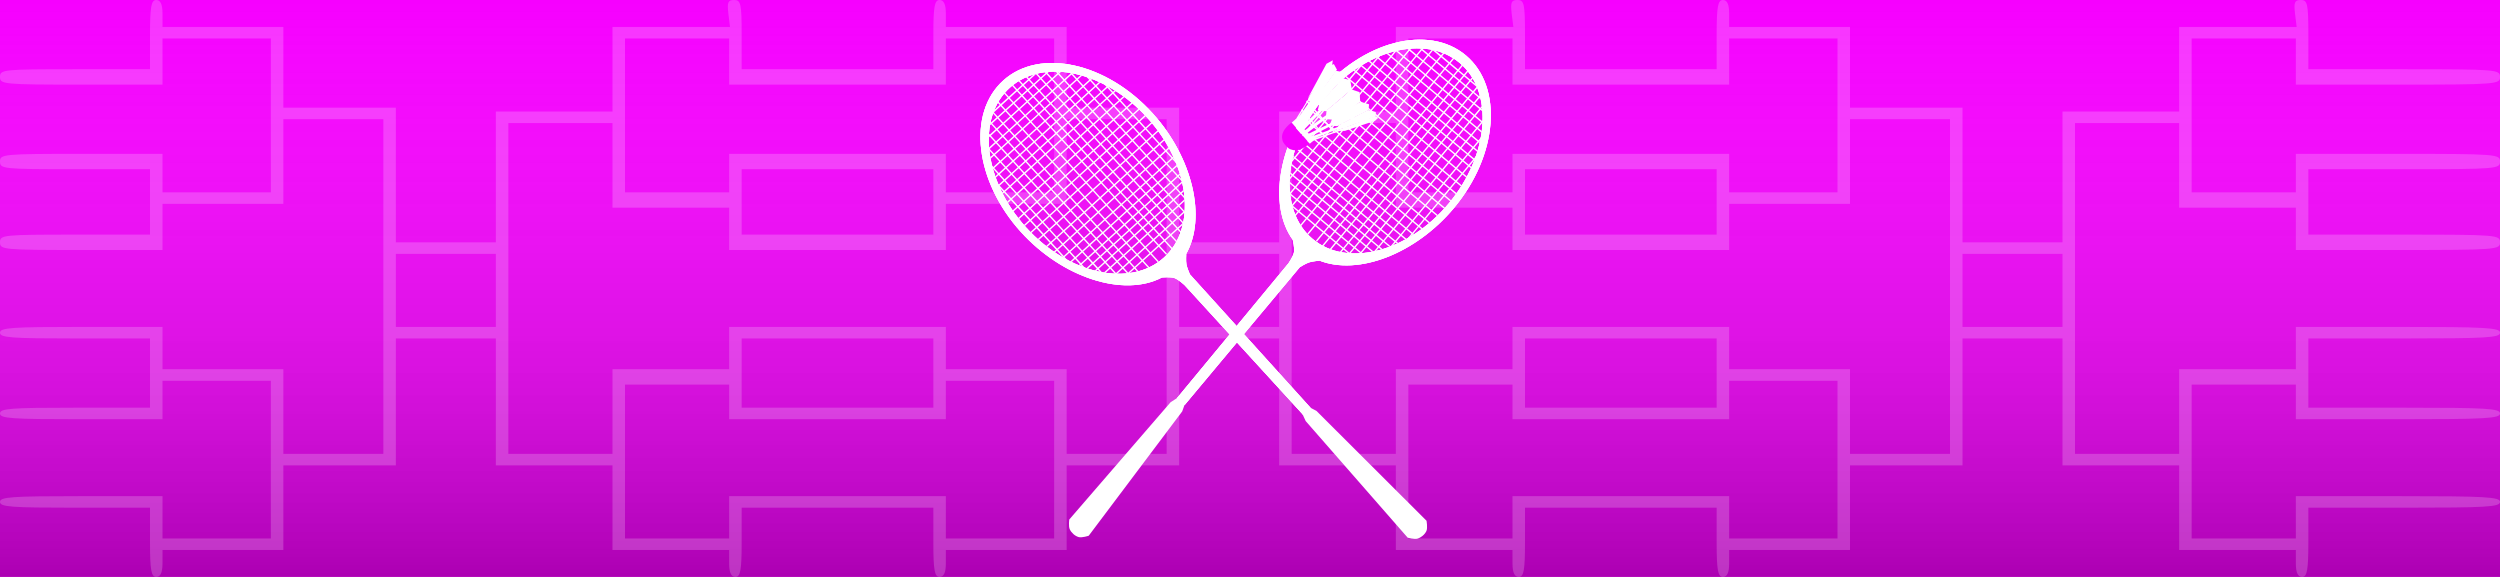 <?xml version="1.0" encoding="UTF-8"?>
<!DOCTYPE svg PUBLIC "-//W3C//DTD SVG 1.1//EN" "http://www.w3.org/Graphics/SVG/1.1/DTD/svg11.dtd">
<svg version="1.1" xmlns="http://www.w3.org/2000/svg" xmlns:xlink="http://www.w3.org/1999/xlink" width="650" height="150"  xml:space="preserve" id="badmintonBanner">
    <!-- Generated by PaintCode - http://www.paintcodeapp.com -->
    <defs>
        <linearGradient id="badmintonBanner-gradientOverlay-rectangle" x1="325" y1="-0" x2="325" y2="150" gradientUnits="userSpaceOnUse" >
            <stop offset="0" stop-color="rgb(255, 255, 255)" stop-opacity="0" />
            <stop offset="1" stop-color="rgb(0, 0, 0)" stop-opacity="1" />
        </linearGradient>
    </defs>
    <rect id="badmintonBanner-rectangle2" stroke="none" fill="rgb(246, 0, 255)" x="0" y="0" width="650" height="150" />
    <rect id="badmintonBanner-rectangle" opacity="0.3" stroke="none" fill="url(#badmintonBanner-gradientOverlay-rectangle)" x="0" y="0" width="650" height="150" />
    <g id="badmintonBanner-group2" opacity="0.2">
        <path id="badmintonBanner-bannerBracket" stroke="none" fill="rgb(255, 255, 255)" d="M 39,9 L 39,18 19.5,18 C 0.76,18 0,18.1 0,20 0,21.9 0.76,22 21.12,22 L 42.25,22 42.25,16 42.25,10 56.33,10 70.42,10 70.42,30 70.42,50 56.33,50 42.25,50 42.25,45 42.25,40 21.12,40 C 0.76,40 0,40.1 0,42 0,43.9 0.76,44 19.5,44 L 39,44 39,52.5 39,61 19.5,61 C 0.76,61 0,61.1 0,63 0,64.9 0.76,65 21.12,65 L 42.25,65 42.25,59 42.25,53 57.96,53 73.67,53 73.67,42 73.67,31 86.67,31 99.67,31 99.67,74.5 99.67,118 86.67,118 73.67,118 73.67,107 73.67,96 57.96,96 42.25,96 42.25,90.5 42.25,85 21.12,85 C 3.03,85 0,85.2 0,86.5 0,87.8 2.93,88 19.5,88 L 39,88 39,97 39,106 19.5,106 C 2.93,106 0,106.2 0,107.5 0,108.8 3.03,109 21.12,109 L 42.25,109 42.25,104 42.25,99 56.33,99 70.42,99 70.42,119.5 70.42,140 56.33,140 42.25,140 42.25,134.5 42.25,129 21.12,129 C 3.03,129 0,129.2 0,130.5 0,131.8 2.93,132 19.5,132 L 39,132 39,141 C 39,148.3 39.33,150 40.62,150 41.71,150 42.25,148.9 42.25,146.5 L 42.25,143 57.96,143 73.67,143 73.67,132 73.67,121 88.29,121 102.92,121 102.92,104.5 102.92,88 115.92,88 128.92,88 128.92,104.5 128.92,121 144.08,121 159.25,121 159.25,132 159.25,143 174.42,143 189.58,143 189.58,146.5 C 189.58,148.9 190.12,150 191.21,150 192.51,150 192.83,148.3 192.83,141 L 192.83,132 217.75,132 242.67,132 242.67,141 C 242.67,148.3 242.99,150 244.29,150 245.38,150 245.92,148.9 245.92,146.5 L 245.92,143 261.62,143 277.33,143 277.33,132 277.33,121 291.96,121 306.58,121 306.58,104.5 306.58,88 319.58,88 332.58,88 332.58,104.5 332.58,121 347.75,121 362.92,121 362.92,132 362.92,143 378.08,143 393.25,143 393.25,146.5 C 393.25,148.9 393.79,150 394.88,150 396.18,150 396.5,148.3 396.5,141 L 396.5,132 421.42,132 446.33,132 446.33,141 C 446.33,148.3 446.66,150 447.96,150 449.04,150 449.58,148.9 449.58,146.5 L 449.58,143 465.29,143 481,143 481,132 481,121 495.62,121 510.25,121 510.25,104.5 510.25,88 523.25,88 536.25,88 536.25,104.5 536.25,121 551.42,121 566.58,121 566.58,132 566.58,143 581.75,143 596.92,143 596.92,146.5 C 596.92,148.9 597.46,150 598.54,150 599.84,150 600.17,148.3 600.17,141 L 600.17,132 625.08,132 C 646.53,132 650,131.8 650,130.5 650,129.2 646.32,129 623.46,129 L 596.92,129 596.92,134.5 596.92,140 583.38,140 569.83,140 569.83,120 569.83,100 583.38,100 596.92,100 596.92,104.5 596.92,109 623.46,109 C 646.32,109 650,108.8 650,107.5 650,106.2 646.53,106 625.08,106 L 600.17,106 600.17,97 600.17,88 625.08,88 C 646.53,88 650,87.8 650,86.5 650,85.2 646.32,85 623.46,85 L 596.92,85 596.92,90.5 596.92,96 581.75,96 566.58,96 566.58,107 566.58,118 553.04,118 539.5,118 539.5,75 539.5,32 553.04,32 566.58,32 566.58,43 566.58,54 581.75,54 596.92,54 596.92,59.5 596.92,65 623.46,65 C 649.24,65 650,64.9 650,63 650,61.1 649.24,61 625.08,61 L 600.17,61 600.17,52.5 600.17,44 625.08,44 C 649.24,44 650,43.9 650,42 650,40.1 649.24,40 623.46,40 L 596.92,40 596.92,45 596.92,50 583.38,50 569.83,50 569.83,30 569.83,10 583.38,10 596.92,10 596.92,16 596.92,22 623.46,22 C 649.24,22 650,21.9 650,20 650,18.1 649.24,18 625.08,18 L 600.17,18 600.17,9 C 600.17,1 599.95,-0 598.22,-0 596.59,-0 596.38,0.6 596.7,3.5 L 597.13,7 581.86,7 566.58,7 566.58,18 566.58,29 551.42,29 536.25,29 536.25,46 536.25,63 523.25,63 510.25,63 510.25,45.5 510.25,28 495.62,28 481,28 481,17.5 481,7 465.29,7 449.58,7 449.58,3.5 C 449.58,1.1 449.04,-0 447.96,-0 446.66,-0 446.33,1.7 446.33,9 L 446.33,18 421.42,18 396.5,18 396.5,9 C 396.5,1 396.28,-0 394.55,-0 392.93,-0 392.71,0.6 393.03,3.5 L 393.47,7 378.19,7 362.92,7 362.92,18 362.92,29 347.75,29 332.58,29 332.58,46 332.58,63 319.58,63 306.58,63 306.58,45.5 306.58,28 291.96,28 277.33,28 277.33,17.5 277.33,7 261.62,7 245.92,7 245.92,3.5 C 245.92,1.1 245.38,-0 244.29,-0 242.99,-0 242.67,1.7 242.67,9 L 242.67,18 217.75,18 192.83,18 192.83,9 C 192.83,1 192.62,-0 190.88,-0 189.26,-0 189.04,0.6 189.37,3.5 L 189.8,7 174.53,7 159.25,7 159.25,18 159.25,29 144.08,29 128.92,29 128.92,46 128.92,63 115.92,63 102.92,63 102.92,45.5 102.92,28 88.29,28 73.67,28 73.67,17.5 73.67,7 57.96,7 42.25,7 42.25,3.5 C 42.25,1.1 41.71,-0 40.62,-0 39.33,-0 39,1.7 39,9 Z M 189.58,16 L 189.58,22 217.75,22 245.92,22 245.92,16 245.92,10 260,10 274.08,10 274.08,30 274.08,50 260,50 245.92,50 245.92,45 245.92,40 217.75,40 189.58,40 189.58,45 189.58,50 176.04,50 162.5,50 162.5,30 162.5,10 176.04,10 189.58,10 189.58,16 Z M 393.25,16 L 393.25,22 421.42,22 449.58,22 449.58,16 449.58,10 463.67,10 477.75,10 477.75,30 477.75,50 463.67,50 449.58,50 449.58,45 449.58,40 421.42,40 393.25,40 393.25,45 393.25,50 379.71,50 366.17,50 366.17,30 366.17,10 379.71,10 393.25,10 393.25,16 Z M 303.33,74.5 L 303.33,118 290.33,118 277.33,118 277.33,107 277.33,96 261.62,96 245.92,96 245.92,90.5 245.92,85 217.75,85 189.58,85 189.58,90.5 189.58,96 174.42,96 159.25,96 159.25,107 159.25,118 145.71,118 132.17,118 132.17,75 132.17,32 145.71,32 159.25,32 159.25,43 159.25,54 174.42,54 189.58,54 189.58,59.5 189.58,65 217.75,65 245.92,65 245.92,59 245.92,53 261.62,53 277.33,53 277.33,42 277.33,31 290.33,31 303.33,31 303.33,74.5 Z M 507,74.5 L 507,118 494,118 481,118 481,107 481,96 465.29,96 449.58,96 449.58,90.5 449.58,85 421.42,85 393.25,85 393.25,90.5 393.25,96 378.08,96 362.92,96 362.92,107 362.92,118 349.38,118 335.83,118 335.83,75 335.83,32 349.38,32 362.92,32 362.92,43 362.92,54 378.08,54 393.25,54 393.25,59.5 393.25,65 421.42,65 449.58,65 449.58,59 449.58,53 465.29,53 481,53 481,42 481,31 494,31 507,31 507,74.5 Z M 242.67,52.5 L 242.67,61 217.75,61 192.83,61 192.83,52.5 192.83,44 217.75,44 242.67,44 242.67,52.5 Z M 446.33,52.5 L 446.33,61 421.42,61 396.5,61 396.5,52.5 396.5,44 421.42,44 446.33,44 446.33,52.5 Z M 128.92,75.5 L 128.92,85 115.92,85 102.92,85 102.92,75.5 102.92,66 115.92,66 128.92,66 128.92,75.5 Z M 332.58,75.5 L 332.58,85 319.58,85 306.58,85 306.58,75.5 306.58,66 319.58,66 332.58,66 332.58,75.5 Z M 536.25,75.5 L 536.25,85 523.25,85 510.25,85 510.25,75.5 510.25,66 523.25,66 536.25,66 536.25,75.5 Z M 242.67,97 L 242.67,106 217.75,106 192.83,106 192.83,97 192.83,88 217.75,88 242.67,88 242.67,97 Z M 446.33,97 L 446.33,106 421.42,106 396.5,106 396.5,97 396.5,88 421.42,88 446.33,88 446.33,97 Z M 274.08,119.5 L 274.08,140 260,140 245.92,140 245.92,134.5 245.92,129 217.75,129 189.58,129 189.58,134.5 189.58,140 176.04,140 162.5,140 162.5,120 162.5,100 176.04,100 189.58,100 189.58,104.5 189.58,109 217.75,109 245.92,109 245.92,104 245.92,99 260,99 274.08,99 274.08,119.5 Z M 477.75,119.5 L 477.75,140 463.67,140 449.58,140 449.58,134.5 449.58,129 421.42,129 393.25,129 393.25,134.5 393.25,140 379.71,140 366.17,140 366.17,120 366.17,100 379.71,100 393.25,100 393.25,104.5 393.25,109 421.42,109 449.58,109 449.58,104 449.58,99 463.67,99 477.75,99 477.75,119.5 Z M 477.75,119.5" />
    </g>
    <g id="badmintonBanner-group3" transform="translate(276.6, 137.55) rotate(-60.32) scale(1.2, 1.2)" >
        <path id="badmintonBanner-bezier4" stroke="none" fill="rgb(255, 255, 255)" d="M 132.29,24.87 C 130.37,35.3 116.95,41.63 102.3,39 89.57,36.71 79.19,28.25 77.94,19.23 L 77.93,19.31 C 77.93,19.31 77.06,18.05 76.5,17.55 75.94,17.04 74.6,16.32 74.6,16.32 L 36.27,9.42 36.69,7.24 74.16,13.78 C 74.16,13.78 75.95,13.92 76.78,13.63 77.63,13.34 78.98,12.09 78.98,12.09 L 78.98,12.1 C 82.89,3.54 96.05,-1.16 109.22,1.21 123.87,3.83 134.2,14.43 132.29,24.87 L 132.29,24.87 Z M 130.21,24.49 C 131.97,14.87 122.45,5.11 108.94,2.68 95.44,0.25 83.06,6.09 81.3,15.7 79.54,25.32 89.06,35.09 102.57,37.52 116.07,39.94 128.45,34.11 130.21,24.49 Z M 130.21,24.49" />
        <path id="badmintonBanner-bezier5" stroke="none" fill="rgb(255, 255, 255)" d="M 131.18,25.29 C 131.15,25.39 131.13,25.49 131.1,25.59 L 128.75,25.18 128.5,26.55 130.68,26.94 C 130.64,27.03 130.6,27.13 130.57,27.22 L 128.45,26.85 128.2,28.28 129.93,28.59 C 129.88,28.69 129.83,28.78 129.78,28.87 L 128.14,28.58 127.92,29.84 C 127.81,29.98 127.7,30.13 127.59,30.27 L 128.73,30.47 C 128.66,30.56 128.6,30.65 128.52,30.74 L 126.27,30.35 126.03,31.72 127.45,31.97 C 127.37,32.06 127.28,32.14 127.2,32.23 L 125.98,32.02 125.97,32.06 C 125.85,32.17 125.73,32.29 125.6,32.4 L 125.68,31.97 124.23,31.72 123.97,33.21 125.77,33.53 C 125.67,33.61 125.55,33.69 125.45,33.78 L 123.92,33.51 123.87,33.77 C 123.76,33.86 123.64,33.93 123.52,34.01 L 123.61,33.45 121.99,33.17 121.67,34.96 123.27,35.24 C 123.13,35.32 122.99,35.4 122.86,35.48 L 121.42,35.22 C 121.38,35.25 121.34,35.26 121.3,35.29 L 121.31,35.2 119.93,34.96 119.75,35.99 C 119.64,36.04 119.52,36.08 119.41,36.13 L 119.63,34.91 117.94,34.61 117.64,36.34 120.11,36.77 C 119.93,36.85 119.74,36.92 119.56,36.98 L 117.59,36.64 117.56,36.78 C 117.45,36.81 117.35,36.84 117.23,36.88 L 117.29,36.59 115.84,36.33 115.67,37.3 C 115.56,37.32 115.46,37.34 115.35,37.37 L 115.54,36.28 114.03,36.02 113.78,37.45 116.49,37.92 C 116.24,37.98 115.99,38.04 115.73,38.1 L 113.51,37.71 C 113.48,37.72 113.45,37.72 113.42,37.72 L 113.42,37.69 111.98,37.44 111.89,37.92 C 111.78,37.93 111.68,37.93 111.57,37.95 L 111.67,37.38 109.8,37.05 109.62,38.06 C 109.52,38.06 109.42,38.06 109.31,38.06 L 109.5,37 107.63,36.67 107.39,38.04 C 107.28,38.04 107.18,38.04 107.08,38.03 L 107.33,36.62 105.65,36.32 105.37,37.91 C 105.26,37.9 105.17,37.89 105.06,37.88 L 105.34,36.27 103.72,35.99 103.42,37.66 C 103.32,37.65 103.22,37.63 103.12,37.62 L 103.42,35.93 101.67,35.62 101.38,37.28 C 101.28,37.26 101.18,37.24 101.08,37.22 L 101.37,35.57 99.5,35.24 99.23,36.74 C 99.13,36.71 99.04,36.69 98.94,36.66 L 99.2,35.18 97.21,34.83 97,36.03 C 96.9,35.99 96.81,35.96 96.71,35.92 L 96.91,34.77 95.23,34.48 95.09,35.27 C 94.99,35.22 94.89,35.18 94.8,35.14 L 94.92,34.42 93.12,34.11 93.08,34.31 C 92.98,34.27 92.89,34.21 92.8,34.16 L 92.81,34.06 90.88,33.71 C 90.65,33.58 90.44,33.43 90.22,33.29 L 92.87,33.75 93.13,32.32 91.62,32.06 91.39,33.36 C 91.29,33.31 91.2,33.25 91.11,33.19 L 91.32,32.01 89.81,31.74 89.72,32.27 C 89.63,32.21 89.54,32.14 89.45,32.08 L 89.52,31.69 87.67,31.36 C 87.52,31.24 87.37,31.11 87.22,30.98 L 88.26,31.16 C 88.18,31.09 88.11,31.03 88.03,30.97 L 88.31,29.38 87.05,29.16 86.9,29.97 C 86.81,29.89 86.73,29.8 86.64,29.72 L 86.74,29.11 85.07,28.82 C 84.97,28.69 84.86,28.57 84.76,28.45 L 86.79,28.81 87.11,27.02 85.78,26.79 85.48,28.51 C 85.39,28.41 85.3,28.31 85.22,28.21 L 85.49,26.73 83.98,26.47 83.96,26.58 C 83.93,26.53 83.91,26.5 83.88,26.46 L 83.21,26.34 C 83.14,26.22 83.06,26.11 82.99,25.99 L 83.73,26.12 83.99,24.63 82.08,24.29 C 82.03,24.18 81.98,24.07 81.93,23.96 L 82.51,24.06 C 82.47,23.98 82.44,23.9 82.4,23.82 L 82.61,22.66 81.35,22.44 C 81.31,22.33 81.28,22.22 81.25,22.11 L 82.66,22.36 82.96,20.63 80.8,20.25 C 80.79,20.14 80.77,20.04 80.76,19.93 L 83.01,20.32 83.27,18.89 80.93,18.48 80.98,18.18 83.31,18.59 83.56,17.22 81.23,16.81 81.29,16.51 83.61,16.92 83.98,14.83 81.67,14.43 81.73,14.13 84.04,14.53 84.4,12.5 82.1,12.1 82.15,11.8 84.45,12.2 84.8,10.23 83.23,9.96 C 83.3,9.86 83.36,9.77 83.43,9.68 L 84.86,9.93 85.1,8.57 C 85.15,8.52 85.21,8.46 85.27,8.41 L 84.61,8.29 C 84.69,8.2 84.78,8.12 84.86,8.03 L 86.87,8.38 87.16,6.78 87.24,6.72 86.47,6.58 C 86.58,6.5 86.69,6.42 86.8,6.33 L 89.03,6.72 89.27,5.41 C 89.38,5.34 89.49,5.28 89.61,5.22 L 89.33,6.77 90.66,7 90.97,5.21 88.99,4.86 C 89.13,4.78 89.27,4.7 89.41,4.63 L 91.03,4.91 91.11,4.48 C 91.22,4.43 91.33,4.38 91.45,4.33 L 91.34,4.97 92.6,5.19 92.85,3.77 C 92.97,3.73 93.07,3.7 93.19,3.66 L 92.9,5.24 94.17,5.46 94.47,3.73 92.21,3.33 C 92.39,3.26 92.58,3.19 92.76,3.12 L 94.53,3.43 94.57,3.23 C 94.67,3.2 94.78,3.17 94.89,3.14 L 94.83,3.49 96.33,3.75 96.51,2.75 C 96.62,2.73 96.72,2.71 96.83,2.68 L 96.64,3.81 98.14,4.07 98.39,2.7 95.73,2.23 C 95.98,2.17 96.24,2.12 96.5,2.06 L 98.5,2.41 C 98.59,2.4 98.67,2.39 98.76,2.37 L 98.74,2.45 100.55,2.77 100.65,2.18 C 100.76,2.18 100.86,2.17 100.97,2.16 L 100.85,2.82 102.54,3.12 102.72,2.11 C 102.82,2.11 102.92,2.11 103.03,2.11 L 102.84,3.17 104.83,3.52 105.07,2.19 C 105.17,2.19 105.27,2.2 105.37,2.21 L 105.13,3.58 107,3.91 107.26,2.4 C 107.37,2.41 107.47,2.43 107.57,2.44 L 107.3,3.96 109.04,4.27 109.32,2.73 C 109.42,2.75 109.52,2.77 109.62,2.79 L 109.34,4.32 110.97,4.61 111.23,3.15 C 111.33,3.18 111.43,3.2 111.53,3.22 L 111.27,4.66 112.96,4.95 113.18,3.69 C 113.28,3.72 113.38,3.75 113.48,3.79 L 113.26,5.01 115.13,5.34 115.29,4.44 C 115.39,4.47 115.48,4.51 115.58,4.55 L 115.43,5.39 117.3,5.72 117.37,5.33 C 117.47,5.38 117.56,5.42 117.65,5.46 L 117.6,5.78 121.23,6.42 C 121.45,6.55 121.67,6.7 121.89,6.84 L 119.29,6.39 119.04,7.76 120.55,8.02 120.7,7.17 C 120.79,7.23 120.88,7.29 120.98,7.36 L 120.85,8.08 122.3,8.34 122.31,8.28 C 122.34,8.3 122.38,8.33 122.41,8.36 L 124.37,8.71 C 124.53,8.83 124.68,8.96 124.83,9.09 L 122.55,8.7 122.24,10.43 123.93,10.73 124.1,9.74 C 124.2,9.82 124.29,9.9 124.37,9.99 L 124.23,10.78 127.01,11.27 C 127.12,11.39 127.22,11.51 127.32,11.63 L 125.75,11.36 C 125.78,11.39 125.82,11.43 125.85,11.47 L 125.55,13.17 127.18,13.46 127.24,13.15 C 127.32,13.26 127.4,13.38 127.48,13.5 L 127.48,13.51 128.9,13.76 C 128.97,13.87 129.04,13.99 129.11,14.1 L 127.43,13.81 127.13,15.48 128.58,15.73 128.64,15.38 C 128.72,15.51 128.79,15.65 128.86,15.78 L 130.14,16.01 C 130.19,16.12 130.24,16.23 130.29,16.34 L 128.82,16.09 128.55,17.64 130.92,18.05 C 130.94,18.16 130.98,18.27 131.01,18.38 L 129.81,18.17 C 129.86,18.3 129.89,18.44 129.94,18.58 L 129.66,20.17 131.45,20.49 C 131.46,20.59 131.47,20.7 131.48,20.8 L 129.6,20.47 129.24,22.5 131.54,22.9 C 131.53,23 131.53,23.1 131.52,23.21 L 129.19,22.8 128.82,24.89 131.18,25.29 131.18,25.29 Z M 127.53,30.25 L 127.84,28.52 126.63,28.31 126.33,30.04 127.53,30.25 127.53,30.25 Z M 127.89,28.22 L 128.15,26.79 126.94,26.58 126.69,28.01 127.89,28.22 127.89,28.22 Z M 128.2,26.49 L 128.45,25.12 127.24,24.91 127,26.28 128.2,26.49 128.2,26.49 Z M 128.49,24.82 L 128.87,22.73 127.66,22.52 127.29,24.61 128.49,24.82 Z M 128.92,22.43 L 129.28,20.4 128.07,20.19 127.71,22.22 128.92,22.43 Z M 129.33,20.1 L 129.68,18.13 128.48,17.92 128.13,19.89 129.33,20.1 129.33,20.1 Z M 125.73,31.66 L 125.98,30.29 124.53,30.03 124.29,31.41 125.73,31.66 125.73,31.66 Z M 126.03,29.99 L 126.33,28.26 124.88,28 124.58,29.73 126.03,29.99 Z M 126.38,27.96 L 126.64,26.53 125.19,26.27 124.94,27.7 126.38,27.96 Z M 126.7,26.23 L 126.94,24.85 125.49,24.6 125.25,25.97 126.7,26.23 Z M 126.99,24.55 L 127.36,22.46 125.91,22.21 125.54,24.3 126.99,24.55 Z M 127.41,22.17 L 127.77,20.14 126.33,19.88 125.97,21.91 127.41,22.17 Z M 127.83,19.84 L 128.18,17.87 126.73,17.61 126.38,19.58 127.83,19.84 Z M 128.23,17.57 L 128.51,16.02 127.06,15.76 126.79,17.32 128.23,17.57 128.23,17.57 Z M 123.66,33.14 L 123.92,31.65 122.3,31.36 122.04,32.86 123.66,33.14 Z M 123.98,31.35 L 124.23,29.98 122.6,29.69 122.36,31.07 123.98,31.35 Z M 124.28,29.68 L 124.58,27.95 122.96,27.66 122.65,29.39 124.28,29.68 124.28,29.68 Z M 124.64,27.65 L 124.89,26.22 123.27,25.93 123.01,27.36 124.64,27.65 124.64,27.65 Z M 124.95,25.92 L 125.19,24.55 123.57,24.26 123.32,25.63 124.95,25.92 Z M 125.24,24.25 L 125.61,22.16 123.99,21.87 123.62,23.96 125.24,24.25 Z M 125.67,21.86 L 126.03,19.83 124.4,19.54 124.04,21.57 125.67,21.86 Z M 126.08,19.53 L 126.43,17.56 124.8,17.27 124.45,19.24 126.08,19.53 126.08,19.53 Z M 126.48,17.26 L 126.75,15.71 125.13,15.42 124.86,16.97 126.48,17.26 Z M 126.81,15.42 L 127.11,13.74 125.48,13.46 125.18,15.13 126.81,15.42 Z M 121.36,34.9 L 121.68,33.11 120.29,32.86 119.98,34.66 121.36,34.9 121.36,34.9 Z M 121.73,32.81 L 122,31.32 120.62,31.07 120.35,32.57 121.73,32.81 121.73,32.81 Z M 122.06,31.02 L 122.3,29.65 120.92,29.4 120.67,30.78 122.06,31.02 122.06,31.02 Z M 122.35,29.35 L 122.65,27.61 121.27,27.37 120.96,29.1 122.35,29.35 Z M 122.71,27.32 L 122.96,25.88 121.58,25.64 121.32,27.07 122.71,27.32 122.71,27.32 Z M 123.02,25.58 L 123.26,24.21 121.88,23.97 121.63,25.34 123.02,25.58 123.02,25.58 Z M 123.31,23.91 L 123.68,21.82 122.3,21.58 121.93,23.67 123.31,23.91 Z M 123.74,21.52 L 124.1,19.49 122.71,19.25 122.35,21.28 123.74,21.52 Z M 124.15,19.2 L 124.5,17.22 123.11,16.98 122.77,18.95 124.15,19.2 Z M 124.55,16.93 L 124.83,15.37 123.45,15.13 123.17,16.68 124.55,16.93 Z M 124.88,15.08 L 125.17,13.4 123.79,13.16 123.5,14.83 124.88,15.08 124.88,15.08 Z M 125.24,13.11 L 125.55,11.31 124.16,11.07 123.85,12.86 125.24,13.11 125.24,13.11 Z M 119.68,34.6 L 119.99,32.81 118.31,32.51 117.99,34.31 119.68,34.6 Z M 120.05,32.51 L 120.31,31.02 118.62,30.72 118.35,32.21 120.05,32.51 120.05,32.51 Z M 120.37,30.72 L 120.61,29.35 118.93,29.05 118.68,30.42 120.37,30.72 Z M 120.66,29.05 L 120.97,27.32 119.28,27.02 118.98,28.75 120.66,29.05 120.66,29.05 Z M 121.02,27.02 L 121.28,25.59 119.59,25.29 119.34,26.72 121.02,27.02 121.02,27.02 Z M 121.33,25.29 L 121.58,23.91 119.89,23.62 119.65,24.99 121.33,25.29 121.33,25.29 Z M 121.63,23.62 L 122,21.53 120.31,21.23 119.94,23.32 121.63,23.62 Z M 122.05,21.23 L 122.41,19.2 120.72,18.9 120.36,20.93 122.05,21.23 Z M 122.46,18.9 L 122.81,16.93 121.13,16.63 120.78,18.6 122.46,18.9 122.46,18.9 Z M 122.87,16.63 L 123.14,15.08 121.45,14.78 121.17,16.33 122.87,16.63 Z M 123.19,14.78 L 123.49,13.11 121.81,12.81 121.51,14.48 123.19,14.78 123.19,14.78 Z M 123.55,12.81 L 123.86,11.02 122.18,10.72 121.86,12.51 123.55,12.81 123.55,12.81 Z M 117.33,36.28 L 117.64,34.55 116.19,34.3 115.88,36.03 117.33,36.28 117.33,36.28 Z M 117.69,34.25 L 118.01,32.46 116.56,32.21 116.24,34 117.69,34.25 Z M 118.06,32.16 L 118.32,30.67 116.87,30.41 116.61,31.91 118.06,32.16 Z M 118.38,30.37 L 118.63,29 117.18,28.74 116.94,30.12 118.38,30.37 Z M 118.68,28.7 L 118.98,26.97 117.53,26.71 117.23,28.44 118.68,28.7 Z M 119.03,26.67 L 119.29,25.24 117.84,24.98 117.59,26.41 119.03,26.67 Z M 119.34,24.94 L 119.59,23.56 118.14,23.31 117.9,24.68 119.34,24.94 Z M 119.64,23.26 L 120.01,21.17 118.56,20.92 118.19,23.01 119.64,23.26 Z M 120.06,20.88 L 120.42,18.85 118.98,18.59 118.62,20.62 120.06,20.88 Z M 120.48,18.55 L 120.83,16.58 119.38,16.32 119.03,18.29 120.48,18.55 Z M 120.88,16.28 L 121.15,14.73 119.71,14.47 119.43,16.02 120.88,16.28 Z M 121.21,14.43 L 121.51,12.76 120.06,12.5 119.76,14.17 121.21,14.43 Z M 121.56,12.46 L 121.88,10.67 120.43,10.41 120.11,12.2 121.56,12.46 121.56,12.46 Z M 121.93,10.37 L 122.24,8.64 120.79,8.38 120.48,10.11 121.93,10.37 Z M 115.58,35.97 L 115.89,34.24 114.38,33.98 114.07,35.71 115.58,35.97 Z M 115.94,33.94 L 116.26,32.15 114.75,31.89 114.44,33.68 115.94,33.94 Z M 116.31,31.85 L 116.58,30.36 115.07,30.1 114.81,31.59 116.31,31.85 Z M 116.63,30.06 L 116.87,28.69 115.37,28.42 115.12,29.8 116.63,30.06 116.63,30.06 Z M 116.93,28.39 L 117.23,26.66 115.73,26.39 115.42,28.13 116.93,28.39 Z M 117.29,26.36 L 117.54,24.93 116.04,24.66 115.78,26.1 117.29,26.36 Z M 117.6,24.63 L 117.84,23.26 116.34,22.99 116.09,24.36 117.6,24.63 Z M 117.89,22.96 L 118.26,20.87 116.76,20.6 116.39,22.69 117.89,22.96 Z M 118.32,20.57 L 118.68,18.54 117.17,18.27 116.81,20.3 118.32,20.57 Z M 118.73,18.24 L 119.08,16.27 117.57,16 117.22,17.98 118.73,18.24 Z M 119.13,15.97 L 119.4,14.42 117.9,14.15 117.63,15.71 119.13,15.97 Z M 119.47,14.12 L 119.76,12.45 118.25,12.18 117.95,13.85 119.47,14.12 Z M 119.81,12.15 L 120.13,10.36 118.62,10.09 118.31,11.89 119.81,12.15 119.81,12.15 Z M 120.18,10.06 L 120.49,8.33 118.98,8.06 118.68,9.8 120.18,10.06 Z M 113.47,37.39 L 113.72,35.95 112.28,35.7 112.02,37.13 113.47,37.39 Z M 113.78,35.66 L 114.08,33.92 112.64,33.67 112.33,35.4 113.78,35.66 Z M 114.14,33.62 L 114.45,31.83 113.01,31.58 112.69,33.37 114.14,33.62 Z M 114.51,31.53 L 114.77,30.04 113.32,29.79 113.05,31.28 114.51,31.53 Z M 114.83,29.74 L 115.07,28.37 113.63,28.12 113.38,29.49 114.83,29.74 114.83,29.74 Z M 115.12,28.07 L 115.43,26.34 113.98,26.09 113.67,27.82 115.12,28.07 115.12,28.07 Z M 115.48,26.04 L 115.74,24.61 114.29,24.35 114.03,25.79 115.48,26.04 Z M 115.79,24.31 L 116.04,22.94 114.59,22.68 114.34,24.06 115.79,24.31 115.79,24.31 Z M 116.08,22.64 L 116.45,20.55 115.01,20.29 114.64,22.38 116.08,22.64 116.08,22.64 Z M 116.51,20.25 L 116.87,18.22 115.42,17.97 115.06,20 116.51,20.25 116.51,20.25 Z M 116.92,17.92 L 117.27,15.95 115.83,15.7 115.48,17.67 116.92,17.92 Z M 117.33,15.65 L 117.6,14.1 116.15,13.85 115.87,15.4 117.33,15.65 117.33,15.65 Z M 117.66,13.8 L 117.95,12.13 116.51,11.88 116.21,13.55 117.66,13.8 Z M 118.01,11.83 L 118.32,10.04 116.88,9.79 116.56,11.58 118.01,11.83 118.01,11.83 Z M 118.38,9.74 L 118.68,8.01 117.24,7.76 116.93,9.49 118.38,9.74 Z M 118.74,7.71 L 118.98,6.34 117.53,6.08 117.29,7.46 118.74,7.71 Z M 111.72,37.08 L 111.97,35.65 110.11,35.32 109.85,36.75 111.72,37.08 111.72,37.08 Z M 112.03,35.35 L 112.33,33.62 110.47,33.29 110.16,35.02 112.03,35.35 Z M 112.39,33.32 L 112.7,31.53 110.84,31.2 110.52,32.99 112.39,33.32 Z M 112.76,31.23 L 113.03,29.73 111.16,29.41 110.9,30.9 112.76,31.23 Z M 113.08,29.44 L 113.33,28.06 111.46,27.73 111.21,29.11 113.08,29.44 Z M 113.37,27.76 L 113.68,26.03 111.81,25.7 111.51,27.43 113.37,27.76 113.37,27.76 Z M 113.73,25.73 L 113.99,24.3 112.12,23.97 111.87,25.4 113.73,25.73 Z M 114.04,24 L 114.29,22.63 112.42,22.3 112.18,23.67 114.04,24 Z M 114.34,22.33 L 114.71,20.24 112.84,19.91 112.47,22 114.34,22.33 Z M 114.76,19.94 L 115.12,17.91 113.25,17.58 112.89,19.61 114.76,19.94 Z M 115.18,17.61 L 115.52,15.64 113.66,15.31 113.31,17.28 115.18,17.61 Z M 115.58,15.34 L 115.85,13.79 113.98,13.46 113.71,15.02 115.58,15.34 Z M 115.9,13.5 L 116.2,11.83 114.33,11.5 114.03,13.17 115.9,13.5 115.9,13.5 Z M 116.26,11.52 L 116.58,9.73 114.71,9.4 114.39,11.19 116.26,11.52 116.26,11.52 Z M 116.63,9.43 L 116.93,7.7 115.07,7.37 114.76,9.1 116.63,9.43 Z M 116.99,7.4 L 117.23,6.03 115.37,5.7 115.12,7.07 116.99,7.4 Z M 109.55,36.7 L 109.81,35.27 107.94,34.94 107.68,36.37 109.55,36.7 109.55,36.7 Z M 109.86,34.97 L 110.16,33.24 108.3,32.91 107.99,34.64 109.86,34.97 Z M 110.22,32.94 L 110.53,31.15 108.67,30.82 108.35,32.61 110.22,32.94 Z M 110.59,30.85 L 110.85,29.36 108.98,29.03 108.72,30.52 110.59,30.85 110.59,30.85 Z M 110.91,29.06 L 111.16,27.69 109.29,27.36 109.04,28.73 110.91,29.06 Z M 111.2,27.39 L 111.51,25.65 109.64,25.32 109.34,27.06 111.2,27.39 Z M 111.56,25.36 L 111.82,23.92 109.95,23.59 109.7,25.03 111.56,25.36 Z M 111.87,23.63 L 112.12,22.25 110.25,21.92 110.01,23.3 111.87,23.63 Z M 112.17,21.95 L 112.54,19.86 110.67,19.53 110.3,21.62 112.17,21.95 Z M 112.59,19.56 L 112.95,17.53 111.08,17.2 110.73,19.23 112.59,19.56 Z M 113.01,17.24 L 113.35,15.27 111.49,14.94 111.14,16.91 113.01,17.24 Z M 113.41,14.97 L 113.68,13.41 111.81,13.08 111.54,14.64 113.41,14.97 Z M 113.74,13.12 L 114.04,11.44 112.17,11.11 111.87,12.79 113.74,13.12 Z M 114.09,11.15 L 114.41,9.35 112.54,9.02 112.22,10.82 114.09,11.15 114.09,11.15 Z M 114.46,9.06 L 114.76,7.32 112.9,6.99 112.59,8.73 114.46,9.06 Z M 114.82,7.03 L 115.06,5.65 113.2,5.32 112.95,6.7 114.82,7.03 Z M 107.38,36.32 L 107.64,34.88 105.95,34.59 105.69,36.02 107.38,36.32 107.38,36.32 Z M 107.69,34.59 L 108,32.85 106.31,32.56 106,34.29 107.69,34.59 107.69,34.59 Z M 108.05,32.56 L 108.37,30.76 106.68,30.47 106.36,32.26 108.05,32.56 Z M 108.42,30.47 L 108.68,28.97 106.99,28.68 106.73,30.17 108.42,30.47 Z M 108.74,28.68 L 108.99,27.3 107.3,27.01 107.06,28.38 108.74,28.68 Z M 109.04,27 L 109.34,25.27 107.65,24.97 107.35,26.71 109.04,27 109.04,27 Z M 109.4,24.97 L 109.65,23.54 107.96,23.24 107.71,24.68 109.4,24.97 109.4,24.97 Z M 109.71,23.24 L 109.95,21.87 108.26,21.57 108.02,22.94 109.71,23.24 Z M 110,21.57 L 110.37,19.48 108.68,19.18 108.31,21.27 110,21.57 Z M 110.42,19.18 L 110.78,17.15 109.1,16.85 108.74,18.88 110.42,19.18 Z M 110.84,16.85 L 111.19,14.88 109.5,14.58 109.15,16.56 110.84,16.85 110.84,16.85 Z M 111.24,14.58 L 111.51,13.03 109.83,12.73 109.55,14.29 111.24,14.58 Z M 111.57,12.73 L 111.87,11.06 110.18,10.76 109.89,12.44 111.57,12.73 111.57,12.73 Z M 111.92,10.76 L 112.24,8.97 110.55,8.67 110.23,10.47 111.92,10.76 111.92,10.76 Z M 112.29,8.67 L 112.6,6.94 110.91,6.64 110.6,8.38 112.29,8.67 Z M 112.65,6.64 L 112.9,5.27 111.21,4.97 110.96,6.35 112.65,6.64 112.65,6.64 Z M 105.4,35.97 L 105.65,34.53 104.02,34.25 103.77,35.68 105.4,35.97 105.4,35.97 Z M 105.7,34.24 L 106.01,32.5 104.38,32.22 104.07,33.95 105.7,34.24 Z M 106.06,32.2 L 106.38,30.41 104.75,30.13 104.44,31.92 106.06,32.2 Z M 106.43,30.11 L 106.7,28.62 105.07,28.34 104.81,29.83 106.43,30.11 Z M 106.75,28.32 L 107,26.95 105.37,26.67 105.13,28.04 106.75,28.32 Z M 107.05,26.65 L 107.35,24.92 105.73,24.63 105.42,26.37 107.05,26.65 107.05,26.65 Z M 107.41,24.62 L 107.66,23.19 106.04,22.9 105.78,24.34 107.41,24.62 Z M 107.72,22.89 L 107.96,21.52 106.34,21.23 106.09,22.6 107.72,22.89 Z M 108.01,21.22 L 108.38,19.13 106.76,18.84 106.39,20.93 108.01,21.22 Z M 108.44,18.83 L 108.8,16.8 107.17,16.51 106.81,18.54 108.44,18.83 Z M 108.85,16.5 L 109.2,14.53 107.57,14.24 107.22,16.22 108.85,16.5 108.85,16.5 Z M 109.25,14.23 L 109.52,12.68 107.9,12.39 107.63,13.95 109.25,14.23 Z M 109.58,12.38 L 109.88,10.71 108.25,10.42 107.95,12.09 109.58,12.38 109.58,12.38 Z M 109.93,10.41 L 110.25,8.62 108.62,8.33 108.31,10.13 109.93,10.41 Z M 110.3,8.32 L 110.61,6.59 108.98,6.3 108.68,8.04 110.3,8.32 Z M 110.66,6.29 L 110.91,4.92 109.28,4.63 109.04,6 110.66,6.29 110.66,6.29 Z M 103.47,35.63 L 103.72,34.19 101.97,33.89 101.72,35.32 103.47,35.63 103.47,35.63 Z M 103.78,33.9 L 104.09,32.17 102.34,31.86 102.03,33.59 103.78,33.9 Z M 104.13,31.87 L 104.45,30.08 102.7,29.77 102.39,31.56 104.13,31.87 Z M 104.5,29.78 L 104.77,28.29 103.02,27.98 102.76,29.47 104.5,29.78 Z M 104.83,27.99 L 105.07,26.62 103.32,26.31 103.08,27.68 104.83,27.99 Z M 105.12,26.32 L 105.42,24.59 103.68,24.28 103.37,26.01 105.12,26.32 105.12,26.32 Z M 105.48,24.29 L 105.73,22.85 103.99,22.55 103.73,23.98 105.48,24.29 105.48,24.29 Z M 105.79,22.56 L 106.03,21.18 104.29,20.88 104.04,22.25 105.79,22.56 Z M 106.08,20.88 L 106.45,18.79 104.71,18.49 104.34,20.58 106.08,20.88 Z M 106.51,18.5 L 106.87,16.47 105.12,16.16 104.76,18.19 106.51,18.5 Z M 106.92,16.17 L 107.27,14.2 105.52,13.89 105.17,15.86 106.92,16.17 106.92,16.17 Z M 107.32,13.9 L 107.6,12.34 105.85,12.04 105.58,13.59 107.32,13.9 Z M 107.65,12.05 L 107.95,10.38 106.2,10.07 105.9,11.74 107.65,12.05 107.65,12.05 Z M 108.01,10.08 L 108.32,8.29 106.57,7.98 106.26,9.77 108.01,10.08 Z M 108.38,7.99 L 108.68,6.26 106.93,5.95 106.63,7.68 108.38,7.99 Z M 108.73,5.96 L 108.98,4.58 107.23,4.28 106.99,5.65 108.73,5.96 108.73,5.96 Z M 101.42,35.27 L 101.67,33.84 99.81,33.51 99.55,34.94 101.42,35.27 Z M 101.73,33.54 L 102.03,31.81 100.16,31.48 99.86,33.21 101.73,33.54 Z M 102.09,31.51 L 102.4,29.72 100.53,29.39 100.22,31.18 102.09,31.51 Z M 102.46,29.42 L 102.72,27.93 100.86,27.6 100.59,29.09 102.46,29.42 Z M 102.78,27.63 L 103.02,26.26 101.16,25.93 100.91,27.3 102.78,27.63 Z M 103.07,25.96 L 103.38,24.22 101.51,23.89 101.2,25.63 103.07,25.96 Z M 103.43,23.93 L 103.69,22.49 101.82,22.16 101.56,23.6 103.43,23.93 Z M 103.74,22.19 L 103.99,20.82 102.12,20.49 101.87,21.86 103.74,22.19 Z M 104.04,20.52 L 104.41,18.43 102.54,18.1 102.17,20.19 104.04,20.52 Z M 104.46,18.13 L 104.82,16.1 102.95,15.77 102.59,17.8 104.46,18.13 Z M 104.87,15.81 L 105.22,13.83 103.35,13.51 103.01,15.48 104.87,15.81 Z M 105.28,13.54 L 105.55,11.98 103.68,11.65 103.4,13.21 105.28,13.54 Z M 105.6,11.68 L 105.9,10.01 104.04,9.68 103.74,11.36 105.6,11.68 Z M 105.96,9.72 L 106.27,7.92 104.41,7.59 104.09,9.39 105.96,9.72 Z M 106.33,7.63 L 106.63,5.89 104.76,5.56 104.46,7.3 106.33,7.63 Z M 106.69,5.59 L 106.93,4.22 105.06,3.89 104.82,5.27 106.69,5.59 Z M 99.25,34.89 L 99.51,33.45 97.52,33.1 97.27,34.54 99.25,34.89 Z M 99.56,33.16 L 99.86,31.42 97.88,31.07 97.57,32.8 99.56,33.16 Z M 99.92,31.13 L 100.23,29.33 98.25,28.98 97.93,30.77 99.92,31.13 Z M 100.29,29.04 L 100.55,27.54 98.57,27.19 98.3,28.68 100.29,29.04 Z M 100.61,27.24 L 100.85,25.87 98.87,25.52 98.62,26.89 100.61,27.24 Z M 100.9,25.57 L 101.21,23.84 99.23,23.49 98.92,25.22 100.9,25.57 Z M 101.27,23.54 L 101.52,22.11 99.54,21.76 99.28,23.19 101.27,23.54 Z M 101.57,21.81 L 101.82,20.44 99.83,20.09 99.59,21.46 101.57,21.81 Z M 101.87,20.14 L 102.24,18.05 100.26,17.7 99.88,19.79 101.87,20.14 Z M 102.29,17.75 L 102.65,15.72 100.66,15.37 100.3,17.4 102.29,17.75 Z M 102.71,15.42 L 103.05,13.45 101.07,13.1 100.72,15.07 102.71,15.42 Z M 103.11,13.15 L 103.39,11.6 101.4,11.25 101.12,12.8 103.11,13.15 Z M 103.44,11.3 L 103.73,9.63 101.75,9.28 101.45,10.95 103.44,11.3 Z M 103.79,9.33 L 104.1,7.54 102.12,7.19 101.8,8.98 103.79,9.33 103.79,9.33 Z M 104.16,7.24 L 104.46,5.51 102.48,5.16 102.17,6.89 104.16,7.24 Z M 104.52,5.21 L 104.76,3.84 102.78,3.49 102.53,4.86 104.52,5.21 Z M 96.97,34.48 L 97.22,33.05 95.53,32.75 95.28,34.19 96.97,34.48 96.97,34.48 Z M 97.27,32.76 L 97.57,31.02 95.89,30.73 95.58,32.46 97.27,32.76 Z M 97.63,30.73 L 97.94,28.93 96.26,28.64 95.94,30.43 97.63,30.73 Z M 98,28.64 L 98.27,27.14 96.58,26.85 96.31,28.34 98,28.64 Z M 98.32,26.85 L 98.56,25.47 96.88,25.18 96.63,26.55 98.32,26.85 Z M 98.61,25.17 L 98.92,23.44 97.24,23.15 96.93,24.88 98.61,25.17 98.61,25.17 Z M 98.98,23.14 L 99.23,21.71 97.55,21.41 97.29,22.85 98.98,23.14 98.98,23.14 Z M 99.28,21.41 L 99.53,20.04 97.84,19.74 97.6,21.11 99.28,21.41 Z M 99.58,19.74 L 99.95,17.65 98.27,17.35 97.9,19.44 99.58,19.74 Z M 100,17.35 L 100.36,15.32 98.67,15.02 98.31,17.05 100,17.35 Z M 100.42,15.02 L 100.76,13.05 99.08,12.75 98.73,14.73 100.42,15.02 100.42,15.02 Z M 100.82,12.75 L 101.1,11.2 99.41,10.9 99.13,12.46 100.82,12.75 Z M 101.15,10.9 L 101.44,9.23 99.76,8.93 99.46,10.61 101.15,10.9 101.15,10.9 Z M 101.5,8.93 L 101.81,7.14 100.13,6.84 99.81,8.64 101.5,8.93 101.5,8.93 Z M 101.87,6.84 L 102.17,5.11 100.49,4.81 100.18,6.55 101.87,6.84 Z M 102.23,4.81 L 102.47,3.44 100.79,3.14 100.54,4.52 102.23,4.81 102.23,4.81 Z M 94.97,34.14 L 95.23,32.7 93.42,32.38 93.17,33.82 94.97,34.14 94.97,34.14 Z M 95.28,32.41 L 95.59,30.67 93.78,30.35 93.47,32.09 95.28,32.41 Z M 95.64,30.37 L 95.96,28.58 94.15,28.26 93.83,30.06 95.64,30.37 Z M 96.01,28.28 L 96.27,26.79 94.46,26.47 94.2,27.97 96.01,28.28 96.01,28.28 Z M 96.33,26.49 L 96.58,25.12 94.77,24.8 94.52,26.18 96.33,26.49 Z M 96.63,24.82 L 96.93,23.09 95.12,22.77 94.82,24.5 96.63,24.82 Z M 96.98,22.79 L 97.24,21.36 95.43,21.04 95.18,22.47 96.98,22.79 Z M 97.3,21.06 L 97.54,19.69 95.73,19.37 95.49,20.74 97.3,21.06 Z M 97.6,19.39 L 97.97,17.3 96.16,16.98 95.79,19.07 97.6,19.39 Z M 98.01,17 L 98.37,14.97 96.57,14.65 96.21,16.68 98.01,17 Z M 98.43,14.67 L 98.78,12.7 96.97,12.38 96.62,14.35 98.43,14.67 Z M 98.83,12.4 L 99.1,10.85 97.3,10.53 97.02,12.08 98.83,12.4 98.83,12.4 Z M 99.16,10.55 L 99.46,8.88 97.65,8.56 97.35,10.23 99.16,10.55 99.16,10.55 Z M 99.51,8.58 L 99.83,6.79 98.02,6.47 97.7,8.26 99.51,8.58 Z M 99.88,6.49 L 100.19,4.76 98.38,4.44 98.07,6.17 99.88,6.49 Z M 100.24,4.46 L 100.49,3.09 98.68,2.77 98.43,4.14 100.24,4.46 Z M 93.17,32.03 L 93.48,30.3 91.97,30.04 91.66,31.77 93.17,32.03 Z M 93.53,30 L 93.85,28.21 92.34,27.95 92.03,29.74 93.53,30 Z M 93.9,27.91 L 94.17,26.42 92.66,26.16 92.4,27.65 93.9,27.91 Z M 94.22,26.12 L 94.47,24.75 92.96,24.48 92.72,25.86 94.22,26.12 Z M 94.52,24.45 L 94.83,22.72 93.32,22.45 93.02,24.19 94.52,24.45 Z M 94.88,22.42 L 95.14,20.99 93.63,20.72 93.38,22.16 94.88,22.42 Z M 95.19,20.69 L 95.43,19.31 93.93,19.05 93.68,20.42 95.19,20.69 Z M 95.49,19.02 L 95.86,16.93 94.35,16.66 93.98,18.75 95.49,19.02 Z M 95.91,16.63 L 96.26,14.6 94.76,14.33 94.4,16.36 95.91,16.63 Z M 96.32,14.3 L 96.67,12.33 95.16,12.06 94.81,14.03 96.32,14.3 Z M 96.72,12.03 L 97,10.48 95.49,10.21 95.22,11.77 96.72,12.03 Z M 97.05,10.18 L 97.35,8.51 95.84,8.24 95.54,9.91 97.05,10.18 97.05,10.18 Z M 97.4,8.21 L 97.72,6.42 96.21,6.15 95.9,7.94 97.4,8.21 97.4,8.21 Z M 97.77,6.12 L 98.08,4.39 96.58,4.12 96.27,5.86 97.77,6.12 Z M 91.37,31.71 L 91.67,29.98 90.16,29.72 89.86,31.45 91.37,31.71 Z M 91.72,29.68 L 92.04,27.89 90.53,27.63 90.22,29.42 91.72,29.68 Z M 92.09,27.59 L 92.36,26.1 90.86,25.84 90.59,27.33 92.09,27.59 Z M 92.42,25.8 L 92.66,24.43 91.16,24.17 90.91,25.54 92.42,25.8 Z M 92.71,24.13 L 93.01,22.4 91.51,22.13 91.2,23.87 92.71,24.13 Z M 93.07,22.1 L 93.33,20.67 91.82,20.4 91.56,21.84 93.07,22.1 Z M 93.38,20.37 L 93.63,19 92.12,18.73 91.87,20.1 93.38,20.37 Z M 93.68,18.7 L 94.05,16.61 92.54,16.34 92.17,18.43 93.68,18.7 Z M 94.1,16.31 L 94.46,14.28 92.95,14.01 92.59,16.04 94.1,16.31 Z M 94.51,13.98 L 94.86,12.01 93.35,11.74 93.01,13.72 94.51,13.98 Z M 94.92,11.71 L 95.19,10.16 93.68,9.89 93.41,11.45 94.92,11.71 Z M 95.24,9.86 L 95.54,8.19 94.03,7.92 93.74,9.6 95.24,9.86 Z M 95.6,7.89 L 95.91,6.1 94.41,5.83 94.09,7.63 95.6,7.89 95.6,7.89 Z M 95.97,5.8 L 96.27,4.07 94.76,3.8 94.46,5.54 95.97,5.8 Z M 89.56,31.4 L 89.86,29.66 88.6,29.44 88.29,31.17 89.56,31.4 Z M 89.92,29.37 L 90.23,27.58 88.97,27.36 88.65,29.15 89.92,29.37 Z M 90.29,27.28 L 90.55,25.78 89.29,25.56 89.02,27.05 90.29,27.28 90.29,27.28 Z M 90.61,25.48 L 90.85,24.11 89.59,23.89 89.34,25.26 90.61,25.48 90.61,25.48 Z M 90.9,23.81 L 91.21,22.08 89.95,21.86 89.64,23.59 90.9,23.81 Z M 91.27,21.79 L 91.52,20.36 90.26,20.13 90,21.57 91.27,21.79 Z M 91.57,20.05 L 91.82,18.68 90.55,18.46 90.31,19.83 91.57,20.05 91.57,20.05 Z M 91.87,18.39 L 92.24,16.3 90.98,16.07 90.61,18.16 91.87,18.39 Z M 92.29,16 L 92.65,13.97 91.38,13.74 91.02,15.77 92.29,16 Z M 92.7,13.67 L 93.05,11.7 91.79,11.48 91.44,13.45 92.7,13.67 92.7,13.67 Z M 93.11,11.39 L 93.39,9.84 92.12,9.62 91.84,11.17 93.11,11.39 Z M 93.44,9.55 L 93.73,7.88 92.47,7.65 92.17,9.33 93.44,9.55 93.44,9.55 Z M 93.79,7.58 L 94.1,5.79 92.84,5.56 92.52,7.36 93.79,7.58 93.79,7.58 Z M 88.35,29.1 L 88.67,27.3 87.4,27.08 87.08,28.87 88.35,29.1 Z M 88.72,27 L 88.99,25.51 87.72,25.29 87.46,26.78 88.72,27 88.72,27 Z M 89.04,25.22 L 89.29,23.84 88.02,23.62 87.78,24.99 89.04,25.22 Z M 89.34,23.54 L 89.64,21.81 88.37,21.59 88.07,23.32 89.34,23.54 89.34,23.54 Z M 89.69,21.51 L 89.95,20.08 88.69,19.86 88.43,21.29 89.69,21.51 Z M 90.01,19.78 L 90.25,18.41 88.99,18.19 88.74,19.56 90.01,19.78 Z M 90.31,18.11 L 90.68,16.02 89.41,15.8 89.04,17.89 90.31,18.11 Z M 90.72,15.72 L 91.08,13.69 89.82,13.47 89.46,15.5 90.72,15.72 Z M 91.14,13.39 L 91.49,11.42 90.22,11.2 89.87,13.17 91.14,13.39 91.14,13.39 Z M 91.54,11.12 L 91.81,9.57 90.55,9.35 90.28,10.9 91.54,11.12 91.54,11.12 Z M 91.87,9.27 L 92.17,7.6 90.9,7.38 90.6,9.05 91.87,9.27 Z M 92.22,7.3 L 92.54,5.51 91.27,5.29 90.96,7.08 92.22,7.3 92.22,7.3 Z M 87.16,26.72 L 87.42,25.23 86.1,25 85.83,26.49 87.16,26.72 87.16,26.72 Z M 87.48,24.93 L 87.72,23.56 86.4,23.33 86.15,24.7 87.48,24.93 87.48,24.93 Z M 87.78,23.26 L 88.08,21.53 86.76,21.3 86.44,23.03 87.78,23.26 87.78,23.26 Z M 88.14,21.23 L 88.39,19.8 87.07,19.57 86.81,21 88.14,21.23 Z M 88.44,19.5 L 88.69,18.13 87.36,17.89 87.11,19.27 88.44,19.5 Z M 88.74,17.83 L 89.11,15.74 87.78,15.51 87.41,17.6 88.74,17.83 Z M 89.16,15.44 L 89.52,13.41 88.19,13.18 87.83,15.21 89.16,15.44 Z M 89.57,13.11 L 89.92,11.14 88.59,10.91 88.25,12.88 89.57,13.11 Z M 89.98,10.84 L 90.25,9.29 88.93,9.06 88.65,10.61 89.98,10.84 Z M 90.31,8.99 L 90.6,7.32 89.28,7.09 88.98,8.76 90.31,8.99 90.31,8.99 Z M 85.53,26.44 L 85.8,24.95 84.29,24.68 84.02,26.17 85.53,26.44 Z M 85.85,24.65 L 86.1,23.27 84.59,23.01 84.34,24.38 85.85,24.65 Z M 86.14,22.98 L 86.45,21.24 84.94,20.98 84.64,22.71 86.14,22.98 Z M 86.5,20.94 L 86.76,19.51 85.25,19.25 85,20.68 86.5,20.94 Z M 86.81,19.21 L 87.06,17.84 85.55,17.58 85.31,18.95 86.81,19.21 Z M 87.11,17.54 L 87.48,15.45 85.98,15.19 85.61,17.28 87.11,17.54 Z M 87.53,15.15 L 87.89,13.12 86.38,12.86 86.03,14.89 87.53,15.15 Z M 87.95,12.82 L 88.29,10.85 86.79,10.59 86.44,12.56 87.95,12.82 Z M 88.35,10.56 L 88.62,9 87.11,8.74 86.84,10.29 88.35,10.56 Z M 88.67,8.7 L 88.97,7.03 87.47,6.77 87.17,8.44 88.67,8.7 Z M 84.04,24.34 L 84.29,22.96 82.9,22.72 82.66,24.09 84.04,24.34 Z M 84.34,22.66 L 84.64,20.93 83.25,20.69 82.95,22.42 84.34,22.66 Z M 84.69,20.63 L 84.95,19.2 83.56,18.96 83.31,20.39 84.69,20.63 Z M 85.01,18.9 L 85.25,17.53 83.86,17.29 83.62,18.66 85.01,18.9 Z M 85.3,17.23 L 85.68,15.14 84.29,14.9 83.92,16.99 85.3,17.23 Z M 85.72,14.84 L 86.08,12.81 84.7,12.57 84.34,14.6 85.72,14.84 Z M 86.14,12.51 L 86.49,10.54 85.1,10.3 84.75,12.27 86.14,12.51 Z M 86.54,10.24 L 86.81,8.69 85.43,8.45 85.15,10 86.54,10.24 86.54,10.24 Z M 86.54,10.24" />
        <path id="badmintonBanner-bezier6" stroke="none" fill="rgb(255, 255, 255)" d="M 132.29,24.87 C 130.37,35.3 116.95,41.63 102.3,39 89.57,36.71 79.19,28.25 77.94,19.23 L 77.93,19.31 C 77.93,19.31 77.06,18.05 76.5,17.55 75.94,17.04 74.6,16.32 74.6,16.32 L 36.27,9.42 36.69,7.24 74.16,13.78 C 74.16,13.78 75.95,13.92 76.78,13.63 77.63,13.34 78.98,12.09 78.98,12.09 L 78.98,12.1 C 82.89,3.54 96.05,-1.16 109.22,1.21 123.87,3.83 134.2,14.43 132.29,24.87 L 132.29,24.87 Z M 130.21,24.49 C 131.97,14.87 122.45,5.11 108.94,2.68 95.44,0.25 83.06,6.09 81.3,15.7 79.54,25.32 89.06,35.09 102.57,37.52 116.07,39.94 128.45,34.11 130.21,24.49 Z M 130.21,24.49" />
        <path id="badmintonBanner-bezier7" stroke="none" fill="rgb(255, 255, 255)" d="M 132.29,24.87 C 130.37,35.3 116.95,41.63 102.3,39 89.57,36.71 79.19,28.25 77.94,19.23 L 77.93,19.31 C 77.93,19.31 77.06,18.05 76.5,17.55 75.94,17.04 74.6,16.32 74.6,16.32 L 36.27,9.42 36.69,7.24 74.16,13.78 C 74.16,13.78 75.95,13.92 76.78,13.63 77.63,13.34 78.98,12.09 78.98,12.09 L 78.98,12.1 C 82.89,3.54 96.05,-1.16 109.22,1.21 123.87,3.83 134.2,14.43 132.29,24.87 L 132.29,24.87 Z M 130.21,24.49 C 131.97,14.87 122.45,5.11 108.94,2.68 95.44,0.25 83.06,6.09 81.3,15.7 79.54,25.32 89.06,35.09 102.57,37.52 116.07,39.94 128.45,34.11 130.21,24.49 Z M 130.21,24.49" />
        <path id="badmintonBanner-bezier8" opacity="0.5" stroke="none" fill="rgb(255, 255, 255)" d="M 131.58,24.97 C 130.71,29.33 127.58,33 123.74,35.18 118.65,38.18 112.55,39.23 106.67,38.84 98.58,38.34 90.57,35.22 84.63,29.7 81.61,26.89 79.23,23.22 78.58,19.11 78.19,18.34 77.56,17.71 76.98,17.08 75.82,15.97 74.23,15.41 72.64,15.27 60.77,13.15 48.91,11.02 37.05,8.87 37.12,8.58 37.19,8.26 37.22,7.99 37.49,7.95 37.74,8.15 38.03,8.13 46.4,9.62 54.79,11.07 63.17,12.54 67.11,13.21 71.04,13.92 75,14.5 76.39,14.56 77.82,14.08 78.83,13.13 79.93,12.23 80.25,10.75 81.21,9.72 83.89,6.27 87.92,4.06 92.07,2.78 99.97,0.33 108.69,0.91 116.35,3.95 121.41,6.01 126.08,9.31 129.13,13.85 131.26,17.1 132.39,21.12 131.58,24.97 L 131.58,24.97 Z M 130.89,24.58 C 131.68,20.1 130.08,15.45 127.19,12.01 123.32,7.27 117.71,4.17 111.81,2.63 104.96,0.82 97.44,1.03 90.89,3.86 86.9,5.61 83.31,8.61 81.53,12.63 79.61,17.01 80.29,22.26 82.91,26.2 85.71,30.69 90.19,33.92 95.03,35.98 102.59,39.18 111.4,39.72 119.18,36.93 123.31,35.4 127.16,32.71 129.35,28.83 130.08,27.51 130.63,26.07 130.89,24.58 L 130.89,24.58 Z M 130.89,24.58" />
        <path id="badmintonBanner-bezier9" stroke="none" fill="rgb(255, 255, 255)" d="M 36.66,9.34 L 34.84,9.66 1.41,5.4 C 1.41,5.4 0.23,4.35 0.07,3.63 -0.12,2.81 0.1,1.84 0.58,1.15 0.98,0.56 2.38,-0 2.38,-0 L 35.32,6.49 36.96,7.34 36.66,9.34 Z M 36.66,9.34" />
    </g>
    <g id="badmintonBanner-group5" transform="translate(347.61, 15.07) rotate(-60.32) scale(1.2, 1.2)" >
    </g>
    <path id="badmintonBanner-bezier10" stroke="none" fill="rgb(255, 255, 255)" d="M 7.12,6.71 L 6.24,6.44 1.1,1.86 -0,-0 7.06,5.93 7.12,6.71 Z M 7.12,6.71" transform="translate(347.12, 34.06) rotate(-60.32) scale(1.2, 1.2)"  />
    <path id="badmintonBanner-bezier11" stroke="none" fill="rgb(255, 255, 255)" d="M 7.02,6.05 L 7.9,5.56 7.45,3.88 1.49,-0 -0,0.01 7.02,6.05 Z M 7.02,6.05" transform="translate(347.22, 34.06) rotate(-60.32) scale(1.2, 1.2)"  />
    <path id="badmintonBanner-bezier12" stroke="none" fill="rgb(255, 255, 255)" d="M 7.08,5.99 L 8.23,5.47 7.78,3.6 2.05,-0 -0,0.3 0.7,1.83 7.08,5.99 Z M 7.08,5.99" transform="translate(345.36, 32.45) rotate(-60.32) scale(1.2, 1.2)"  />
    <path id="badmintonBanner-bezier13" stroke="none" fill="rgb(255, 255, 255)" d="M 0.89,2.72 L -0,0.81 1.71,-0 8.35,2.49 8.7,4.27 6.94,5.43 0.89,2.72 Z M 0.89,2.72" transform="translate(343.87, 30.49) rotate(-60.32) scale(1.2, 1.2)"  />
    <path id="badmintonBanner-bezier14" stroke="none" fill="rgb(255, 255, 255)" d="M 7.71,4.46 L 9.15,3.29 8.75,1.63 1.36,-0 -0,0.38 0.67,2 7.89,4.65 7.71,4.46 Z M 7.71,4.46" transform="translate(342.21, 28.45) rotate(-60.32) scale(1.2, 1.2)"  />
    <path id="badmintonBanner-bezier15" stroke="none" fill="rgb(255, 255, 255)" d="M 8.52,2.89 L 9.37,1.95 8.94,0.78 1.12,-0 -0,0.08 0.76,1.44 8.52,2.89 Z M 8.52,2.89" transform="translate(341.15, 27.26) rotate(-60.32) scale(1.2, 1.2)"  />
    <path id="badmintonBanner-bezier16" stroke="none" fill="rgb(255, 255, 255)" d="M 9.07,2.33 L 9.8,1.15 8.69,0.23 0.69,-0 -0,0.31 0.62,1.49 9.07,2.33 Z M 9.07,2.33" transform="translate(339.79, 26.2) rotate(-60.32) scale(1.2, 1.2)"  />
    <path id="badmintonBanner-bezier17" stroke="none" fill="rgb(255, 255, 255)" d="M 8.59,1.31 L 9.79,0.81 8.46,-0 -0,0.18 8.59,1.31 Z M 8.59,1.31" transform="translate(339.86, 25.4) rotate(-60.32) scale(1.2, 1.2)"  />
    <path id="badmintonBanner-bezier18" stroke="none" fill="rgb(255, 255, 255)" d="M 15.23,5.86 L 15.09,6.08 1.29,2.63 1.5,1.83 15.23,5.86 15.23,5.86 Z M 14.02,8.69 L 13.91,8.93 0.98,3.53 1.22,2.78 14.02,8.69 14.02,8.69 Z M 15.78,3.62 L 1.61,1.69 1.95,0.91 1.95,0.91 2.15,0.31 1.84,0.31 1.88,-0 8.91,0.24 8.78,0.45 3.28,0.33 16.24,1.59 16.17,1.83 2.99,1.09 15.87,3.38 15.78,3.62 15.78,3.62 Z M 12.75,12.23 L 0.54,4.37 0.86,3.68 12.84,11.99 12.75,12.23 12.75,12.23 Z M 12,14.07 L 11.85,14.19 1.13,5.65 5.57,9.58 5.36,9.73 -0,5.2 0.3,4.91 0.5,5.09 0.71,4.55 12,14.07 12,14.07 Z M 12,14.07" transform="translate(335.32, 33.74) rotate(-60.32) scale(1.2, 1.2)"  />
    <path id="badmintonBanner-bezier19" stroke="rgb(246, 0, 255)" stroke-width="0" stroke-miterlimit="4" fill="rgb(246, 0, 255)" d="M 3.15,6.2 C 1.3,5.58 0.26,4.64 0.07,3.43 -0.01,3.18 -0.01,3.02 0.02,2.78 0.05,2.49 0.13,2.2 0.24,1.92 0.33,1.62 0.45,1.34 0.6,1.1 0.73,0.89 0.84,0.77 1.04,0.63 1.93,-0.18 3.3,-0.21 5.11,0.54 L 5.06,0.69 3.2,6.05 3.15,6.2 Z M 3.15,6.2" transform="translate(332.12, 36.92) rotate(-60.32) scale(1.2, 1.2)"  />
    <rect id="badmintonBanner-rectangle3" stroke="none" fill="rgb(255, 255, 255)" x="-0.58" y="-3.01" width="1.16" height="6.03"  transform="translate(338.72, 34.17) rotate(-40.47) scale(1.2, 1.2)" />
    <path id="badmintonBanner-bezier20" stroke="none" fill="rgb(255, 255, 255)" d="M 1.94,8.91 L 1.7,8.66 4.61,0.02 4.98,0.04 1.94,8.91 Z M 0.19,7.35 L -0,7.11 2.47,-0 2.8,0.01 0.19,7.35 Z M 0.19,7.35" transform="translate(336.84, 31.24) rotate(-60.32) scale(1.2, 1.2)"  />
    <g id="badmintonBanner-badmintonsvgGroup2" transform="translate(376.76, 145.76) rotate(-142.32) scale(1.2, 1.2)" >
        <g id="badmintonBanner-group">
            <path id="badmintonBanner-bezier21" stroke="none" fill="rgb(255, 255, 255)" d="M 140.03,23.31 C 138.12,33.75 124.69,40.07 110.04,37.44 97.31,35.15 86.93,26.7 85.68,17.67 L 85.67,17.76 C 85.67,17.76 84.81,16.5 84.25,15.99 83.69,15.49 82.35,14.76 82.35,14.76 L 44.01,7.86 44.43,5.69 81.9,12.22 C 81.9,12.22 83.69,12.36 84.52,12.08 85.37,11.79 86.73,10.53 86.73,10.53 L 86.72,10.55 C 90.63,1.99 103.79,-2.71 116.96,-0.35 131.61,2.28 141.94,12.87 140.03,23.31 L 140.03,23.31 Z M 137.95,22.94 C 139.71,13.32 130.19,3.55 116.69,1.12 103.18,-1.3 90.8,4.53 89.04,14.15 87.28,23.76 96.81,33.53 110.31,35.96 123.81,38.39 136.19,32.56 137.95,22.94 Z M 137.95,22.94" />
            <path id="badmintonBanner-bezier22" stroke="none" fill="rgb(255, 255, 255)" d="M 138.92,23.74 C 138.89,23.84 138.87,23.93 138.85,24.03 L 136.49,23.62 136.24,25 138.42,25.38 C 138.38,25.48 138.35,25.58 138.31,25.67 L 136.2,25.3 135.94,26.73 137.67,27.03 C 137.63,27.13 137.57,27.23 137.52,27.32 L 135.89,27.03 135.66,28.28 C 135.55,28.43 135.45,28.57 135.33,28.71 L 136.47,28.91 C 136.41,29.01 136.34,29.09 136.27,29.18 L 134.01,28.79 133.77,30.16 135.2,30.42 C 135.11,30.5 135.03,30.59 134.94,30.68 L 133.72,30.46 133.71,30.51 C 133.59,30.62 133.47,30.73 133.35,30.85 L 133.42,30.42 131.98,30.16 131.71,31.66 133.51,31.97 C 133.41,32.06 133.3,32.14 133.19,32.22 L 131.66,31.96 131.61,32.22 C 131.5,32.3 131.38,32.38 131.26,32.46 L 131.36,31.9 129.73,31.61 129.41,33.41 131.01,33.69 C 130.87,33.77 130.74,33.85 130.6,33.92 L 129.17,33.67 C 129.12,33.69 129.08,33.71 129.04,33.73 L 129.06,33.65 127.67,33.41 127.49,34.44 C 127.38,34.49 127.27,34.53 127.15,34.58 L 127.37,33.35 125.68,33.06 125.38,34.79 127.85,35.22 C 127.67,35.29 127.48,35.36 127.3,35.43 L 125.33,35.08 125.31,35.22 C 125.19,35.26 125.09,35.29 124.98,35.33 L 125.03,35.03 123.58,34.78 123.41,35.74 C 123.3,35.76 123.2,35.79 123.09,35.81 L 123.28,34.73 121.78,34.46 121.52,35.89 124.23,36.37 C 123.98,36.43 123.73,36.49 123.47,36.55 L 121.26,36.15 C 121.22,36.16 121.19,36.17 121.16,36.17 L 121.17,36.14 119.72,35.88 119.63,36.36 C 119.52,36.37 119.42,36.38 119.32,36.39 L 119.41,35.83 117.55,35.5 117.37,36.5 C 117.26,36.51 117.16,36.51 117.06,36.51 L 117.24,35.45 115.38,35.12 115.13,36.49 C 115.03,36.48 114.93,36.48 114.82,36.48 L 115.08,35.06 113.39,34.77 113.11,36.35 C 113.01,36.34 112.91,36.34 112.81,36.32 L 113.09,34.72 111.46,34.43 111.17,36.11 C 111.06,36.09 110.97,36.08 110.86,36.06 L 111.16,34.38 109.41,34.07 109.12,35.73 C 109.02,35.71 108.92,35.69 108.82,35.66 L 109.11,34.01 107.24,33.69 106.97,35.19 C 106.87,35.16 106.78,35.14 106.68,35.11 L 106.94,33.63 104.96,33.27 104.74,34.47 C 104.64,34.44 104.55,34.4 104.45,34.37 L 104.66,33.22 102.97,32.92 102.83,33.71 C 102.73,33.67 102.63,33.63 102.54,33.59 L 102.67,32.87 100.86,32.55 100.82,32.76 C 100.73,32.71 100.64,32.66 100.54,32.61 L 100.56,32.5 98.62,32.16 C 98.4,32.02 98.18,31.88 97.96,31.73 L 100.61,32.2 100.87,30.77 99.36,30.5 99.13,31.81 C 99.03,31.75 98.95,31.7 98.85,31.64 L 99.06,30.45 97.56,30.19 97.46,30.72 C 97.37,30.65 97.28,30.59 97.19,30.52 L 97.26,30.14 95.41,29.81 C 95.26,29.68 95.11,29.55 94.97,29.42 L 96,29.6 C 95.93,29.54 95.85,29.48 95.78,29.41 L 96.05,27.82 94.79,27.6 94.65,28.41 C 94.56,28.33 94.47,28.25 94.38,28.16 L 94.49,27.55 92.82,27.26 C 92.72,27.14 92.61,27.02 92.51,26.9 L 94.54,27.26 94.85,25.46 93.53,25.23 93.22,26.95 C 93.13,26.86 93.05,26.75 92.97,26.66 L 93.23,25.18 91.72,24.91 91.7,25.02 C 91.67,24.98 91.65,24.94 91.62,24.9 L 90.95,24.78 C 90.88,24.67 90.81,24.55 90.74,24.43 L 91.47,24.57 91.74,23.07 89.83,22.74 C 89.77,22.62 89.73,22.52 89.68,22.4 L 90.25,22.5 C 90.21,22.42 90.18,22.35 90.14,22.27 L 90.35,21.11 89.09,20.89 C 89.06,20.77 89.02,20.67 88.99,20.56 L 90.4,20.81 90.7,19.07 88.55,18.69 C 88.53,18.58 88.52,18.48 88.5,18.38 L 90.75,18.77 91.01,17.34 88.67,16.93 88.73,16.63 91.06,17.04 91.3,15.66 88.98,15.26 89.03,14.96 91.36,15.37 91.73,13.28 89.41,12.87 89.47,12.57 91.78,12.98 92.14,10.95 89.84,10.55 89.89,10.25 92.2,10.65 92.54,8.68 90.97,8.4 C 91.04,8.31 91.11,8.22 91.17,8.13 L 92.6,8.38 92.84,7.02 C 92.9,6.96 92.95,6.91 93.01,6.85 L 92.35,6.73 C 92.44,6.64 92.52,6.56 92.61,6.47 L 94.62,6.83 94.9,5.23 94.99,5.16 94.21,5.03 C 94.32,4.94 94.43,4.86 94.54,4.78 L 96.77,5.17 97.01,3.85 C 97.12,3.79 97.24,3.73 97.35,3.66 L 97.08,5.22 98.4,5.45 98.72,3.66 96.74,3.31 C 96.88,3.23 97.01,3.15 97.16,3.07 L 98.77,3.36 98.85,2.92 C 98.96,2.87 99.08,2.82 99.19,2.77 L 99.08,3.41 100.34,3.63 100.6,2.22 C 100.71,2.18 100.82,2.14 100.93,2.1 L 100.65,3.68 101.91,3.9 102.22,2.17 99.95,1.78 C 100.13,1.71 100.32,1.63 100.51,1.57 L 102.27,1.88 102.31,1.67 C 102.41,1.64 102.52,1.61 102.64,1.58 L 102.57,1.93 104.08,2.2 104.26,1.2 C 104.37,1.17 104.47,1.15 104.58,1.13 L 104.38,2.25 105.88,2.52 106.13,1.14 103.47,0.68 C 103.73,0.62 103.98,0.56 104.24,0.5 L 106.24,0.86 C 106.33,0.84 106.41,0.83 106.5,0.82 L 106.49,0.89 108.29,1.21 108.39,0.63 C 108.5,0.62 108.6,0.61 108.71,0.61 L 108.59,1.27 110.28,1.56 110.46,0.55 C 110.57,0.55 110.67,0.55 110.77,0.55 L 110.58,1.62 112.57,1.97 112.81,0.63 C 112.91,0.64 113.01,0.64 113.12,0.66 L 112.87,2.02 114.74,2.35 115.01,0.85 C 115.11,0.86 115.21,0.87 115.31,0.89 L 115.04,2.41 116.79,2.71 117.06,1.18 C 117.16,1.2 117.26,1.22 117.36,1.23 L 117.09,2.77 118.71,3.05 118.97,1.6 C 119.08,1.62 119.17,1.65 119.27,1.67 L 119.02,3.1 120.7,3.4 120.93,2.14 C 121.03,2.17 121.12,2.2 121.22,2.24 L 121,3.45 122.87,3.78 123.03,2.88 C 123.13,2.92 123.22,2.96 123.32,2.99 L 123.17,3.84 125.04,4.17 125.11,3.77 C 125.21,3.82 125.3,3.86 125.4,3.91 L 125.34,4.22 128.97,4.86 C 129.2,5 129.41,5.14 129.63,5.29 L 127.03,4.83 126.79,6.21 128.29,6.47 128.44,5.62 C 128.54,5.68 128.63,5.74 128.72,5.8 L 128.59,6.53 130.04,6.78 130.05,6.72 C 130.08,6.75 130.12,6.77 130.15,6.8 L 132.12,7.15 C 132.27,7.28 132.42,7.41 132.57,7.54 L 130.29,7.14 129.99,8.88 131.67,9.17 131.85,8.19 C 131.94,8.26 132.03,8.35 132.11,8.43 L 131.97,9.23 134.75,9.71 C 134.86,9.83 134.96,9.95 135.06,10.08 L 133.49,9.8 C 133.53,9.84 133.56,9.87 133.6,9.91 L 133.3,11.61 134.92,11.9 134.98,11.6 C 135.06,11.71 135.15,11.83 135.23,11.94 L 135.22,11.95 136.64,12.2 C 136.71,12.31 136.78,12.43 136.86,12.55 L 135.17,12.25 134.88,13.93 136.32,14.18 136.39,13.82 C 136.46,13.96 136.53,14.09 136.6,14.23 L 137.88,14.45 C 137.93,14.57 137.98,14.67 138.03,14.79 L 136.57,14.53 136.29,16.08 138.66,16.5 C 138.69,16.61 138.72,16.71 138.75,16.82 L 137.56,16.61 C 137.6,16.75 137.64,16.89 137.68,17.02 L 137.4,18.62 139.19,18.93 C 139.2,19.04 139.21,19.14 139.22,19.25 L 137.35,18.92 136.99,20.95 139.28,21.35 C 139.28,21.45 139.27,21.55 139.26,21.65 L 136.93,21.24 136.56,23.33 138.92,23.74 138.92,23.74 Z M 135.27,28.7 L 135.58,26.97 134.37,26.76 134.07,28.49 135.27,28.7 135.27,28.7 Z M 135.63,26.67 L 135.89,25.24 134.68,25.02 134.43,26.46 135.63,26.67 135.63,26.67 Z M 135.94,24.94 L 136.19,23.56 134.98,23.35 134.74,24.73 135.94,24.94 135.94,24.94 Z M 136.24,23.26 L 136.61,21.17 135.4,20.96 135.03,23.05 136.24,23.26 Z M 136.66,20.88 L 137.02,18.85 135.82,18.64 135.46,20.67 136.66,20.88 Z M 137.08,18.55 L 137.42,16.58 136.22,16.37 135.87,18.34 137.08,18.55 137.08,18.55 Z M 133.47,30.11 L 133.72,28.73 132.27,28.48 132.03,29.85 133.47,30.11 133.47,30.11 Z M 133.77,28.43 L 134.07,26.7 132.63,26.45 132.32,28.18 133.77,28.43 Z M 134.13,26.4 L 134.38,24.97 132.94,24.72 132.68,26.15 134.13,26.4 Z M 134.44,24.67 L 134.68,23.3 133.24,23.05 132.99,24.42 134.44,24.67 Z M 134.73,23 L 135.1,20.91 133.66,20.66 133.29,22.75 134.73,23 Z M 135.16,20.61 L 135.52,18.58 134.07,18.33 133.71,20.36 135.16,20.61 Z M 135.57,18.28 L 135.92,16.31 134.47,16.06 134.12,18.03 135.57,18.28 Z M 135.97,16.01 L 136.25,14.46 134.81,14.21 134.53,15.76 135.97,16.01 135.97,16.01 Z M 131.41,31.59 L 131.67,30.1 130.04,29.81 129.78,31.3 131.41,31.59 Z M 131.73,29.8 L 131.97,28.43 130.35,28.14 130.1,29.51 131.73,29.8 Z M 132.02,28.13 L 132.33,26.39 130.7,26.11 130.4,27.84 132.02,28.13 132.02,28.13 Z M 132.38,26.1 L 132.64,24.66 131.01,24.38 130.75,25.81 132.38,26.1 132.38,26.1 Z M 132.69,24.36 L 132.94,22.99 131.31,22.71 131.06,24.08 132.69,24.36 Z M 132.99,22.69 L 133.36,20.6 131.73,20.32 131.36,22.41 132.99,22.69 Z M 133.41,20.3 L 133.77,18.27 132.14,17.99 131.78,20.02 133.41,20.3 Z M 133.82,17.98 L 134.17,16 132.55,15.72 132.2,17.69 133.82,17.98 133.82,17.98 Z M 134.23,15.71 L 134.5,14.15 132.87,13.87 132.6,15.42 134.23,15.71 Z M 134.55,13.86 L 134.85,12.19 133.22,11.9 132.93,13.57 134.55,13.86 Z M 129.11,33.34 L 129.42,31.55 128.04,31.31 127.72,33.1 129.11,33.34 129.11,33.34 Z M 129.48,31.25 L 129.74,29.76 128.36,29.52 128.09,31.01 129.48,31.25 129.48,31.25 Z M 129.8,29.46 L 130.04,28.09 128.66,27.85 128.41,29.22 129.8,29.46 129.8,29.46 Z M 130.09,27.79 L 130.4,26.06 129.01,25.82 128.71,27.55 130.09,27.79 Z M 130.45,25.76 L 130.71,24.33 129.32,24.09 129.07,25.52 130.45,25.76 130.45,25.76 Z M 130.76,24.03 L 131.01,22.66 129.62,22.41 129.38,23.79 130.76,24.03 130.76,24.03 Z M 131.06,22.36 L 131.43,20.27 130.04,20.02 129.67,22.11 131.06,22.36 Z M 131.48,19.97 L 131.84,17.94 130.45,17.7 130.1,19.73 131.48,19.97 Z M 131.89,17.64 L 132.24,15.67 130.86,15.43 130.51,17.4 131.89,17.64 Z M 132.3,15.37 L 132.58,13.82 131.19,13.58 130.92,15.13 132.3,15.37 Z M 132.62,13.52 L 132.92,11.85 131.53,11.61 131.24,13.28 132.62,13.52 132.62,13.52 Z M 132.98,11.55 L 133.29,9.76 131.91,9.52 131.59,11.31 132.98,11.55 132.98,11.55 Z M 127.42,33.05 L 127.74,31.26 126.05,30.96 125.73,32.75 127.42,33.05 Z M 127.79,30.96 L 128.05,29.46 126.37,29.17 126.1,30.66 127.79,30.96 127.79,30.96 Z M 128.11,29.17 L 128.36,27.79 126.67,27.5 126.43,28.87 128.11,29.17 Z M 128.41,27.49 L 128.71,25.76 127.02,25.47 126.72,27.2 128.41,27.49 128.41,27.49 Z M 128.77,25.46 L 129.02,24.03 127.33,23.73 127.08,25.17 128.77,25.46 128.77,25.46 Z M 129.08,23.73 L 129.32,22.36 127.63,22.06 127.39,23.44 129.08,23.73 129.08,23.73 Z M 129.37,22.06 L 129.74,19.97 128.05,19.67 127.68,21.76 129.37,22.06 Z M 129.79,19.67 L 130.15,17.64 128.47,17.35 128.11,19.38 129.79,19.67 Z M 130.21,17.34 L 130.56,15.37 128.87,15.08 128.52,17.05 130.21,17.34 130.21,17.34 Z M 130.61,15.08 L 130.88,13.52 129.2,13.23 128.92,14.78 130.61,15.08 Z M 130.94,13.22 L 131.24,11.55 129.55,11.26 129.26,12.93 130.94,13.22 130.94,13.22 Z M 131.29,11.25 L 131.61,9.46 129.92,9.17 129.6,10.96 131.29,11.25 131.29,11.25 Z M 125.07,34.73 L 125.38,32.99 123.93,32.74 123.62,34.47 125.07,34.73 125.07,34.73 Z M 125.43,32.7 L 125.75,30.9 124.3,30.65 123.99,32.44 125.43,32.7 Z M 125.8,30.61 L 126.06,29.11 124.62,28.86 124.36,30.35 125.8,30.61 Z M 126.12,28.82 L 126.37,27.44 124.92,27.19 124.68,28.56 126.12,28.82 Z M 126.42,27.14 L 126.72,25.41 125.28,25.16 124.97,26.89 126.42,27.14 Z M 126.78,25.11 L 127.03,23.68 125.59,23.43 125.33,24.86 126.78,25.11 Z M 127.09,23.38 L 127.33,22.01 125.89,21.76 125.64,23.13 127.09,23.38 Z M 127.38,21.71 L 127.75,19.62 126.31,19.37 125.94,21.46 127.38,21.71 Z M 127.81,19.32 L 128.17,17.29 126.72,17.04 126.36,19.07 127.81,19.32 Z M 128.22,16.99 L 128.57,15.02 127.12,14.77 126.77,16.74 128.22,16.99 Z M 128.62,14.72 L 128.9,13.17 127.45,12.92 127.18,14.47 128.62,14.72 Z M 128.95,12.87 L 129.25,11.2 127.8,10.95 127.5,12.62 128.95,12.87 Z M 129.3,10.9 L 129.62,9.11 128.17,8.86 127.86,10.65 129.3,10.9 129.3,10.9 Z M 129.67,8.81 L 129.98,7.08 128.53,6.83 128.23,8.56 129.67,8.81 Z M 123.33,34.42 L 123.63,32.69 122.13,32.42 121.81,34.15 123.33,34.42 Z M 123.69,32.39 L 124,30.6 122.5,30.33 122.18,32.12 123.69,32.39 Z M 124.06,30.3 L 124.32,28.81 122.82,28.54 122.56,30.04 124.06,30.3 Z M 124.37,28.51 L 124.62,27.13 123.11,26.87 122.87,28.24 124.37,28.51 124.37,28.51 Z M 124.67,26.84 L 124.98,25.1 123.47,24.84 123.17,26.57 124.67,26.84 Z M 125.03,24.81 L 125.29,23.37 123.78,23.11 123.52,24.54 125.03,24.81 Z M 125.34,23.07 L 125.59,21.7 124.08,21.44 123.84,22.81 125.34,23.07 Z M 125.63,21.4 L 126,19.31 124.5,19.05 124.13,21.14 125.63,21.4 Z M 126.06,19.01 L 126.42,16.98 124.91,16.72 124.55,18.75 126.06,19.01 Z M 126.47,16.69 L 126.82,14.71 125.32,14.45 124.97,16.42 126.47,16.69 Z M 126.88,14.42 L 127.15,12.86 125.64,12.6 125.37,14.15 126.88,14.42 Z M 127.21,12.57 L 127.5,10.89 126,10.63 125.7,12.3 127.21,12.57 Z M 127.56,10.6 L 127.87,8.8 126.37,8.54 126.05,10.33 127.56,10.6 127.56,10.6 Z M 127.93,8.51 L 128.23,6.77 126.73,6.51 126.42,8.24 127.93,8.51 Z M 121.21,35.83 L 121.47,34.4 120.02,34.15 119.76,35.58 121.21,35.83 Z M 121.52,34.1 L 121.82,32.37 120.38,32.11 120.07,33.85 121.52,34.1 Z M 121.88,32.07 L 122.19,30.28 120.75,30.02 120.43,31.82 121.88,32.07 Z M 122.25,29.98 L 122.51,28.49 121.06,28.23 120.8,29.73 122.25,29.98 Z M 122.57,28.19 L 122.82,26.82 121.37,26.56 121.12,27.94 122.57,28.19 122.57,28.19 Z M 122.86,26.52 L 123.17,24.79 121.72,24.53 121.42,26.26 122.86,26.52 122.86,26.52 Z M 123.22,24.49 L 123.48,23.05 122.03,22.8 121.78,24.23 123.22,24.49 Z M 123.53,22.76 L 123.78,21.38 122.33,21.13 122.09,22.5 123.53,22.76 123.53,22.76 Z M 123.83,21.08 L 124.2,18.99 122.75,18.74 122.38,20.83 123.83,21.08 123.83,21.08 Z M 124.25,18.7 L 124.61,16.66 123.17,16.41 122.81,18.44 124.25,18.7 124.25,18.7 Z M 124.67,16.37 L 125.01,14.4 123.57,14.14 123.22,16.11 124.67,16.37 Z M 125.07,14.1 L 125.34,12.54 123.89,12.29 123.62,13.84 125.07,14.1 125.07,14.1 Z M 125.4,12.25 L 125.7,10.57 124.25,10.32 123.96,11.99 125.4,12.25 Z M 125.75,10.28 L 126.07,8.48 124.62,8.23 124.3,10.02 125.75,10.28 125.75,10.28 Z M 126.12,8.19 L 126.42,6.45 124.98,6.2 124.67,7.93 126.12,8.19 Z M 126.48,6.16 L 126.72,4.78 125.28,4.53 125.03,5.9 126.48,6.16 Z M 119.47,35.52 L 119.72,34.09 117.85,33.76 117.59,35.19 119.47,35.52 119.47,35.52 Z M 119.77,33.79 L 120.08,32.06 118.21,31.73 117.91,33.46 119.77,33.79 Z M 120.13,31.76 L 120.45,29.97 118.58,29.64 118.26,31.43 120.13,31.76 Z M 120.5,29.67 L 120.77,28.18 118.9,27.85 118.64,29.34 120.5,29.67 Z M 120.82,27.88 L 121.07,26.51 119.2,26.18 118.96,27.55 120.82,27.88 Z M 121.12,26.21 L 121.42,24.48 119.55,24.15 119.25,25.88 121.12,26.21 121.12,26.21 Z M 121.48,24.18 L 121.73,22.75 119.87,22.42 119.61,23.85 121.48,24.18 Z M 121.79,22.45 L 122.03,21.07 120.16,20.75 119.92,22.12 121.79,22.45 Z M 122.08,20.78 L 122.45,18.69 120.58,18.36 120.21,20.45 122.08,20.78 Z M 122.51,18.39 L 122.86,16.36 121,16.03 120.64,18.06 122.51,18.39 Z M 122.92,16.06 L 123.27,14.09 121.4,13.76 121.05,15.73 122.92,16.06 Z M 123.32,13.79 L 123.59,12.24 121.73,11.91 121.45,13.46 123.32,13.79 Z M 123.65,11.94 L 123.94,10.27 122.07,9.94 121.77,11.61 123.65,11.94 123.65,11.94 Z M 124,9.97 L 124.32,8.18 122.45,7.85 122.14,9.64 124,9.97 124,9.97 Z M 124.37,7.88 L 124.68,6.15 122.81,5.82 122.51,7.55 124.37,7.88 Z M 124.73,5.85 L 124.98,4.48 123.11,4.15 122.86,5.52 124.73,5.85 Z M 117.29,35.15 L 117.55,33.71 115.68,33.38 115.43,34.82 117.29,35.15 117.29,35.15 Z M 117.6,33.42 L 117.91,31.68 116.04,31.35 115.74,33.09 117.6,33.42 Z M 117.96,31.38 L 118.28,29.59 116.41,29.26 116.1,31.06 117.96,31.38 Z M 118.33,29.29 L 118.59,27.8 116.73,27.47 116.47,28.97 118.33,29.29 118.33,29.29 Z M 118.65,27.5 L 118.9,26.13 117.03,25.8 116.79,27.17 118.65,27.5 Z M 118.95,25.83 L 119.25,24.1 117.38,23.77 117.08,25.5 118.95,25.83 Z M 119.31,23.8 L 119.56,22.37 117.7,22.04 117.44,23.47 119.31,23.8 Z M 119.62,22.07 L 119.86,20.7 118,20.37 117.75,21.74 119.62,22.07 Z M 119.91,20.4 L 120.28,18.31 118.41,17.98 118.04,20.07 119.91,20.4 Z M 120.34,18.01 L 120.7,15.98 118.83,15.65 118.47,17.68 120.34,18.01 Z M 120.75,15.68 L 121.1,13.71 119.23,13.38 118.88,15.35 120.75,15.68 Z M 121.15,13.41 L 121.42,11.86 119.56,11.53 119.29,13.08 121.15,13.41 Z M 121.48,11.56 L 121.78,9.89 119.91,9.56 119.61,11.23 121.48,11.56 Z M 121.83,9.59 L 122.15,7.8 120.28,7.47 119.97,9.26 121.83,9.59 121.83,9.59 Z M 122.2,7.5 L 122.51,5.77 120.64,5.44 120.34,7.17 122.2,7.5 Z M 122.56,5.47 L 122.81,4.1 120.94,3.77 120.7,5.14 122.56,5.47 Z M 115.12,34.76 L 115.38,33.33 113.69,33.03 113.44,34.47 115.12,34.76 115.12,34.76 Z M 115.43,33.03 L 115.74,31.3 114.05,31 113.75,32.73 115.43,33.03 115.43,33.03 Z M 115.79,31 L 116.11,29.21 114.42,28.91 114.11,30.7 115.79,31 Z M 116.16,28.91 L 116.43,27.42 114.74,27.12 114.47,28.61 116.16,28.91 Z M 116.49,27.12 L 116.73,25.75 115.04,25.45 114.8,26.82 116.49,27.12 Z M 116.78,25.45 L 117.08,23.72 115.4,23.42 115.09,25.15 116.78,25.45 116.78,25.45 Z M 117.14,23.42 L 117.39,21.99 115.71,21.69 115.45,23.12 117.14,23.42 117.14,23.42 Z M 117.45,21.69 L 117.69,20.31 116.01,20.02 115.76,21.39 117.45,21.69 Z M 117.74,20.01 L 118.11,17.92 116.43,17.63 116.06,19.72 117.74,20.01 Z M 118.17,17.63 L 118.53,15.6 116.84,15.3 116.48,17.33 118.17,17.63 Z M 118.58,15.3 L 118.93,13.33 117.24,13.03 116.89,15 118.58,15.3 118.58,15.3 Z M 118.98,13.03 L 119.26,11.48 117.57,11.18 117.3,12.73 118.98,13.03 Z M 119.31,11.18 L 119.61,9.51 117.92,9.21 117.63,10.88 119.31,11.18 119.31,11.18 Z M 119.66,9.21 L 119.98,7.42 118.29,7.12 117.98,8.91 119.66,9.21 119.66,9.21 Z M 120.04,7.12 L 120.34,5.39 118.65,5.09 118.35,6.82 120.04,7.12 Z M 120.39,5.09 L 120.64,3.71 118.95,3.42 118.71,4.79 120.39,5.09 120.39,5.09 Z M 113.14,34.41 L 113.39,32.98 111.77,32.69 111.51,34.13 113.14,34.41 113.14,34.41 Z M 113.45,32.68 L 113.75,30.95 112.13,30.66 111.81,32.39 113.45,32.68 Z M 113.81,30.65 L 114.12,28.86 112.5,28.57 112.18,30.36 113.81,30.65 Z M 114.18,28.56 L 114.44,27.07 112.82,26.78 112.55,28.27 114.18,28.56 Z M 114.5,26.77 L 114.74,25.4 113.12,25.11 112.87,26.48 114.5,26.77 Z M 114.79,25.1 L 115.1,23.37 113.47,23.08 113.17,24.81 114.79,25.1 114.79,25.1 Z M 115.15,23.07 L 115.41,21.63 113.78,21.35 113.52,22.78 115.15,23.07 Z M 115.46,21.34 L 115.71,19.96 114.08,19.68 113.83,21.05 115.46,21.34 Z M 115.76,19.66 L 116.13,17.57 114.5,17.29 114.13,19.38 115.76,19.66 Z M 116.18,17.28 L 116.54,15.24 114.91,14.96 114.55,16.99 116.18,17.28 Z M 116.59,14.95 L 116.94,12.98 115.32,12.69 114.97,14.66 116.59,14.95 116.59,14.95 Z M 117,12.68 L 117.27,11.12 115.64,10.84 115.37,12.39 117,12.68 Z M 117.32,10.83 L 117.62,9.16 116,8.87 115.7,10.54 117.32,10.83 117.32,10.83 Z M 117.68,8.86 L 117.99,7.07 116.37,6.78 116.05,8.57 117.68,8.86 Z M 118.05,6.77 L 118.35,5.03 116.73,4.75 116.42,6.48 118.05,6.77 Z M 118.41,4.74 L 118.65,3.36 117.02,3.08 116.78,4.45 118.41,4.74 118.41,4.74 Z M 111.21,34.07 L 111.46,32.64 109.72,32.33 109.46,33.76 111.21,34.07 111.21,34.07 Z M 111.52,32.35 L 111.83,30.62 110.08,30.31 109.78,32.04 111.52,32.35 Z M 111.88,30.32 L 112.19,28.52 110.45,28.22 110.13,30.01 111.88,30.32 Z M 112.25,28.23 L 112.51,26.73 110.77,26.43 110.5,27.92 112.25,28.23 Z M 112.57,26.44 L 112.81,25.06 111.07,24.75 110.82,26.13 112.57,26.44 Z M 112.86,24.76 L 113.17,23.03 111.42,22.72 111.12,24.46 112.86,24.76 112.86,24.76 Z M 113.22,22.73 L 113.48,21.3 111.73,20.99 111.48,22.42 113.22,22.73 113.22,22.73 Z M 113.53,21 L 113.78,19.63 112.03,19.32 111.79,20.69 113.53,21 Z M 113.83,19.33 L 114.2,17.24 112.45,16.93 112.08,19.02 113.83,19.33 Z M 114.25,16.94 L 114.61,14.91 112.86,14.6 112.5,16.63 114.25,16.94 Z M 114.66,14.61 L 115.01,12.64 113.27,12.33 112.92,14.3 114.66,14.61 114.66,14.61 Z M 115.07,12.34 L 115.34,10.79 113.59,10.48 113.32,12.04 115.07,12.34 Z M 115.39,10.49 L 115.69,8.82 113.95,8.51 113.65,10.18 115.39,10.49 115.39,10.49 Z M 115.75,8.52 L 116.06,6.73 114.32,6.42 114,8.21 115.75,8.52 Z M 116.12,6.43 L 116.42,4.7 114.68,4.39 114.37,6.12 116.12,6.43 Z M 116.48,4.4 L 116.72,3.03 114.98,2.72 114.73,4.09 116.48,4.4 116.48,4.4 Z M 109.16,33.72 L 109.42,32.28 107.55,31.95 107.29,33.39 109.16,33.72 Z M 109.47,31.98 L 109.78,30.25 107.91,29.92 107.6,31.66 109.47,31.98 Z M 109.83,29.95 L 110.15,28.16 108.28,27.83 107.96,29.62 109.83,29.95 Z M 110.2,27.86 L 110.47,26.37 108.6,26.04 108.33,27.53 110.2,27.86 Z M 110.52,26.07 L 110.77,24.7 108.9,24.37 108.65,25.74 110.52,26.07 Z M 110.81,24.4 L 111.12,22.67 109.25,22.34 108.94,24.07 110.81,24.4 Z M 111.17,22.37 L 111.43,20.94 109.56,20.61 109.31,22.04 111.17,22.37 Z M 111.48,20.64 L 111.73,19.27 109.86,18.94 109.62,20.31 111.48,20.64 Z M 111.78,18.97 L 112.15,16.88 110.29,16.55 109.92,18.64 111.78,18.97 Z M 112.2,16.58 L 112.56,14.55 110.69,14.22 110.34,16.25 112.2,16.58 Z M 112.62,14.25 L 112.97,12.28 111.1,11.95 110.75,13.92 112.62,14.25 Z M 113.02,11.98 L 113.29,10.43 111.42,10.1 111.15,11.65 113.02,11.98 Z M 113.35,10.13 L 113.65,8.46 111.78,8.13 111.48,9.8 113.35,10.13 Z M 113.7,8.16 L 114.02,6.37 112.15,6.04 111.83,7.83 113.7,8.16 Z M 114.07,6.07 L 114.38,4.34 112.51,4.01 112.2,5.74 114.07,6.07 Z M 114.43,4.04 L 114.67,2.67 112.81,2.34 112.56,3.71 114.43,4.04 Z M 107,33.33 L 107.25,31.9 105.27,31.55 105.01,32.98 107,33.33 Z M 107.3,31.6 L 107.61,29.87 105.62,29.52 105.31,31.25 107.3,31.6 Z M 107.66,29.57 L 107.98,27.78 105.99,27.43 105.67,29.22 107.66,29.57 Z M 108.03,27.48 L 108.3,25.99 106.31,25.64 106.04,27.13 108.03,27.48 Z M 108.35,25.69 L 108.6,24.32 106.61,23.97 106.37,25.34 108.35,25.69 Z M 108.65,24.02 L 108.96,22.29 106.97,21.94 106.66,23.67 108.65,24.02 Z M 109.01,21.99 L 109.27,20.56 107.28,20.2 107.02,21.64 109.01,21.99 Z M 109.32,20.26 L 109.56,18.88 107.57,18.53 107.33,19.91 109.32,20.26 Z M 109.62,18.58 L 109.99,16.5 108,16.14 107.63,18.23 109.62,18.58 Z M 110.03,16.2 L 110.39,14.17 108.41,13.81 108.05,15.84 110.03,16.2 Z M 110.45,13.87 L 110.8,11.9 108.81,11.55 108.46,13.52 110.45,13.87 Z M 110.85,11.6 L 111.13,10.05 109.14,9.7 108.86,11.25 110.85,11.6 Z M 111.18,9.75 L 111.48,8.08 109.49,7.72 109.2,9.4 111.18,9.75 Z M 111.53,7.78 L 111.85,5.99 109.86,5.63 109.54,7.43 111.53,7.78 111.53,7.78 Z M 111.9,5.69 L 112.21,3.96 110.22,3.6 109.91,5.34 111.9,5.69 Z M 112.26,3.66 L 112.51,2.28 110.52,1.93 110.27,3.31 112.26,3.66 Z M 104.71,32.93 L 104.96,31.5 103.28,31.2 103.02,32.63 104.71,32.93 104.71,32.93 Z M 105.01,31.2 L 105.32,29.47 103.63,29.17 103.33,30.9 105.01,31.2 Z M 105.37,29.17 L 105.69,27.38 104,27.08 103.68,28.87 105.37,29.17 Z M 105.74,27.08 L 106.01,25.59 104.32,25.29 104.05,26.78 105.74,27.08 Z M 106.06,25.29 L 106.31,23.92 104.62,23.62 104.38,24.99 106.06,25.29 Z M 106.36,23.62 L 106.67,21.89 104.98,21.59 104.67,23.32 106.36,23.62 106.36,23.62 Z M 106.72,21.59 L 106.98,20.16 105.29,19.86 105.04,21.29 106.72,21.59 106.72,21.59 Z M 107.03,19.86 L 107.27,18.48 105.58,18.19 105.34,19.56 107.03,19.86 Z M 107.33,18.19 L 107.7,16.1 106.01,15.8 105.64,17.89 107.33,18.19 Z M 107.74,15.8 L 108.1,13.77 106.42,13.47 106.06,15.5 107.74,15.8 Z M 108.16,13.47 L 108.51,11.5 106.82,11.2 106.47,13.17 108.16,13.47 108.16,13.47 Z M 108.56,11.2 L 108.84,9.65 107.15,9.35 106.87,10.9 108.56,11.2 Z M 108.89,9.35 L 109.19,7.68 107.5,7.38 107.21,9.05 108.89,9.35 108.89,9.35 Z M 109.24,7.38 L 109.56,5.59 107.87,5.29 107.56,7.08 109.24,7.38 109.24,7.38 Z M 109.61,5.29 L 109.92,3.56 108.23,3.26 107.93,4.99 109.61,5.29 Z M 109.97,3.26 L 110.22,1.88 108.53,1.59 108.28,2.96 109.97,3.26 109.97,3.26 Z M 102.71,32.58 L 102.97,31.15 101.16,30.83 100.91,32.26 102.71,32.58 102.71,32.58 Z M 103.02,30.85 L 103.33,29.12 101.52,28.8 101.22,30.53 103.02,30.85 Z M 103.38,28.82 L 103.7,27.03 101.89,26.71 101.58,28.5 103.38,28.82 Z M 103.75,26.73 L 104.01,25.24 102.21,24.92 101.94,26.41 103.75,26.73 103.75,26.73 Z M 104.08,24.94 L 104.32,23.57 102.51,23.25 102.27,24.62 104.08,24.94 Z M 104.37,23.27 L 104.67,21.54 102.87,21.22 102.56,22.95 104.37,23.27 Z M 104.73,21.24 L 104.98,19.8 103.18,19.49 102.92,20.92 104.73,21.24 Z M 105.04,19.51 L 105.28,18.13 103.48,17.81 103.23,19.19 105.04,19.51 Z M 105.34,17.83 L 105.71,15.74 103.9,15.43 103.53,17.52 105.34,17.83 Z M 105.76,15.45 L 106.12,13.42 104.31,13.1 103.95,15.13 105.76,15.45 Z M 106.17,13.12 L 106.52,11.15 104.71,10.83 104.36,12.8 106.17,13.12 Z M 106.57,10.85 L 106.85,9.29 105.04,8.98 104.77,10.53 106.57,10.85 106.57,10.85 Z M 106.91,9 L 107.2,7.33 105.39,7.01 105.09,8.68 106.91,9 106.91,9 Z M 107.25,7.03 L 107.57,5.24 105.76,4.92 105.45,6.71 107.25,7.03 Z M 107.62,4.94 L 107.93,3.2 106.12,2.89 105.82,4.62 107.62,4.94 Z M 107.98,2.91 L 108.23,1.53 106.42,1.21 106.18,2.59 107.98,2.91 Z M 100.92,30.48 L 101.22,28.75 99.71,28.48 99.4,30.21 100.92,30.48 Z M 101.28,28.45 L 101.59,26.66 100.08,26.39 99.77,28.18 101.28,28.45 Z M 101.65,26.36 L 101.91,24.87 100.41,24.6 100.14,26.09 101.65,26.36 Z M 101.97,24.57 L 102.21,23.19 100.71,22.93 100.46,24.3 101.97,24.57 Z M 102.26,22.89 L 102.57,21.16 101.07,20.9 100.76,22.63 102.26,22.89 Z M 102.63,20.87 L 102.88,19.43 101.38,19.17 101.12,20.6 102.63,20.87 Z M 102.93,19.13 L 103.18,17.76 101.67,17.5 101.42,18.87 102.93,19.13 Z M 103.23,17.46 L 103.6,15.37 102.09,15.11 101.72,17.2 103.23,17.46 Z M 103.65,15.07 L 104.01,13.04 102.5,12.78 102.14,14.81 103.65,15.07 Z M 104.06,12.74 L 104.41,10.77 102.9,10.51 102.56,12.48 104.06,12.74 Z M 104.47,10.48 L 104.74,8.92 103.24,8.66 102.97,10.21 104.47,10.48 Z M 104.8,8.62 L 105.09,6.95 103.59,6.69 103.29,8.36 104.8,8.62 104.8,8.62 Z M 105.15,6.65 L 105.46,4.86 103.96,4.6 103.64,6.39 105.15,6.65 105.15,6.65 Z M 105.52,4.56 L 105.83,2.83 104.32,2.57 104.02,4.3 105.52,4.56 Z M 99.11,30.16 L 99.41,28.43 97.91,28.16 97.6,29.89 99.11,30.16 Z M 99.47,28.13 L 99.78,26.34 98.28,26.07 97.96,27.86 99.47,28.13 Z M 99.84,26.04 L 100.11,24.55 98.6,24.28 98.33,25.77 99.84,26.04 Z M 100.16,24.25 L 100.4,22.88 98.9,22.61 98.65,23.98 100.16,24.25 Z M 100.45,22.58 L 100.76,20.84 99.25,20.58 98.95,22.31 100.45,22.58 Z M 100.81,20.55 L 101.07,19.11 99.56,18.85 99.31,20.28 100.81,20.55 Z M 101.12,18.81 L 101.37,17.44 99.86,17.18 99.62,18.55 101.12,18.81 Z M 101.42,17.14 L 101.79,15.05 100.29,14.79 99.92,16.88 101.42,17.14 Z M 101.84,14.75 L 102.2,12.72 100.69,12.46 100.34,14.49 101.84,14.75 Z M 102.26,12.43 L 102.6,10.45 101.1,10.19 100.75,12.16 102.26,12.43 Z M 102.66,10.16 L 102.93,8.6 101.42,8.34 101.15,9.89 102.66,10.16 Z M 102.98,8.31 L 103.28,6.63 101.78,6.37 101.48,8.04 102.98,8.31 Z M 103.34,6.34 L 103.65,4.54 102.15,4.28 101.83,6.07 103.34,6.34 103.34,6.34 Z M 103.71,4.25 L 104.01,2.51 102.51,2.25 102.2,3.98 103.71,4.25 Z M 97.3,29.84 L 97.61,28.11 96.34,27.89 96.04,29.62 97.3,29.84 Z M 97.66,27.82 L 97.98,26.02 96.71,25.8 96.39,27.6 97.66,27.82 Z M 98.03,25.72 L 98.3,24.23 97.03,24.01 96.77,25.5 98.03,25.72 98.03,25.72 Z M 98.35,23.93 L 98.6,22.56 97.33,22.34 97.09,23.71 98.35,23.93 98.35,23.93 Z M 98.65,22.26 L 98.96,20.53 97.69,20.31 97.38,22.04 98.65,22.26 Z M 99.01,20.23 L 99.27,18.8 98,18.58 97.75,20.01 99.01,20.23 Z M 99.32,18.5 L 99.56,17.12 98.3,16.9 98.05,18.27 99.32,18.5 99.32,18.5 Z M 99.61,16.83 L 99.98,14.74 98.72,14.52 98.35,16.61 99.61,16.83 Z M 100.03,14.44 L 100.39,12.41 99.13,12.19 98.77,14.22 100.03,14.44 Z M 100.45,12.11 L 100.8,10.14 99.53,9.92 99.18,11.89 100.45,12.11 100.45,12.11 Z M 100.85,9.84 L 101.13,8.29 99.86,8.06 99.59,9.62 100.85,9.84 Z M 101.18,7.99 L 101.48,6.32 100.21,6.1 99.92,7.77 101.18,7.99 101.18,7.99 Z M 101.53,6.02 L 101.85,4.23 100.58,4.01 100.27,5.8 101.53,6.02 101.53,6.02 Z M 96.09,27.54 L 96.41,25.75 95.14,25.53 94.83,27.32 96.09,27.54 Z M 96.46,25.45 L 96.73,23.95 95.47,23.73 95.2,25.22 96.46,25.45 96.46,25.45 Z M 96.79,23.66 L 97.03,22.29 95.76,22.07 95.52,23.44 96.79,23.66 Z M 97.08,21.99 L 97.38,20.26 96.12,20.03 95.81,21.77 97.08,21.99 97.08,21.99 Z M 97.44,19.96 L 97.69,18.53 96.43,18.3 96.17,19.74 97.44,19.96 Z M 97.75,18.23 L 97.99,16.85 96.73,16.63 96.48,18.01 97.75,18.23 Z M 98.05,16.56 L 98.42,14.47 97.15,14.24 96.78,16.33 98.05,16.56 Z M 98.47,14.17 L 98.83,12.14 97.56,11.91 97.2,13.94 98.47,14.17 Z M 98.88,11.84 L 99.23,9.87 97.96,9.65 97.62,11.62 98.88,11.84 98.88,11.84 Z M 99.28,9.57 L 99.56,8.02 98.29,7.79 98.02,9.35 99.28,9.57 99.28,9.57 Z M 99.62,7.72 L 99.91,6.05 98.64,5.82 98.34,7.5 99.62,7.72 Z M 99.96,5.75 L 100.28,3.96 99.01,3.73 98.7,5.53 99.96,5.75 99.96,5.75 Z M 94.9,25.17 L 95.17,23.68 93.84,23.45 93.57,24.94 94.9,25.17 94.9,25.17 Z M 95.22,23.38 L 95.47,22.01 94.14,21.77 93.89,23.15 95.22,23.38 95.22,23.38 Z M 95.52,21.71 L 95.82,19.98 94.5,19.74 94.19,21.47 95.52,21.71 95.52,21.71 Z M 95.88,19.68 L 96.13,18.24 94.81,18.01 94.55,19.45 95.88,19.68 Z M 96.18,17.95 L 96.43,16.57 95.1,16.34 94.86,17.71 96.18,17.95 Z M 96.48,16.27 L 96.85,14.18 95.53,13.95 95.16,16.04 96.48,16.27 Z M 96.9,13.88 L 97.26,11.85 95.94,11.62 95.58,13.65 96.9,13.88 Z M 97.32,11.56 L 97.66,9.59 96.34,9.35 95.99,11.32 97.32,11.56 Z M 97.72,9.29 L 98,7.74 96.67,7.5 96.39,9.06 97.72,9.29 Z M 98.05,7.44 L 98.34,5.76 97.02,5.53 96.73,7.21 98.05,7.44 98.05,7.44 Z M 93.27,24.88 L 93.54,23.39 92.03,23.13 91.77,24.62 93.27,24.88 Z M 93.59,23.09 L 93.84,21.72 92.33,21.46 92.09,22.83 93.59,23.09 Z M 93.89,21.42 L 94.19,19.69 92.69,19.42 92.38,21.16 93.89,21.42 Z M 94.25,19.39 L 94.5,17.96 93,17.69 92.74,19.13 94.25,19.39 Z M 94.56,17.66 L 94.8,16.29 93.3,16.02 93.05,17.39 94.56,17.66 Z M 94.86,15.99 L 95.23,13.9 93.72,13.63 93.35,15.72 94.86,15.99 Z M 95.28,13.6 L 95.63,11.57 94.13,11.3 93.77,13.33 95.28,13.6 Z M 95.69,11.27 L 96.04,9.3 94.53,9.04 94.18,11.01 95.69,11.27 Z M 96.09,9 L 96.36,7.45 94.86,7.18 94.59,8.74 96.09,9 Z M 96.42,7.15 L 96.72,5.48 95.21,5.21 94.91,6.89 96.42,7.15 Z M 91.79,22.78 L 92.03,21.41 90.64,21.16 90.4,22.54 91.79,22.78 Z M 92.08,21.11 L 92.38,19.38 91,19.13 90.69,20.87 92.08,21.11 Z M 92.44,19.08 L 92.69,17.65 91.31,17.4 91.05,18.83 92.44,19.08 Z M 92.75,17.35 L 92.99,15.97 91.61,15.73 91.36,17.1 92.75,17.35 Z M 93.05,15.68 L 93.42,13.59 92.03,13.34 91.66,15.43 93.05,15.68 Z M 93.47,13.29 L 93.83,11.26 92.44,11.01 92.08,13.04 93.47,13.29 Z M 93.88,10.96 L 94.23,8.99 92.84,8.74 92.49,10.71 93.88,10.96 Z M 94.28,8.69 L 94.56,7.14 93.17,6.89 92.89,8.44 94.28,8.69 94.28,8.69 Z M 94.28,8.69" />
            <path id="badmintonBanner-bezier23" stroke="none" fill="rgb(255, 255, 255)" d="M 140.03,23.31 C 138.12,33.75 124.69,40.07 110.04,37.44 97.31,35.15 86.93,26.7 85.68,17.67 L 85.67,17.76 C 85.67,17.76 84.81,16.5 84.25,15.99 83.69,15.49 82.35,14.76 82.35,14.76 L 44.01,7.86 44.43,5.69 81.9,12.22 C 81.9,12.22 83.69,12.36 84.52,12.08 85.37,11.79 86.73,10.53 86.73,10.53 L 86.72,10.55 C 90.63,1.99 103.79,-2.71 116.96,-0.35 131.61,2.28 141.94,12.87 140.03,23.31 L 140.03,23.31 Z M 137.95,22.94 C 139.71,13.32 130.19,3.55 116.69,1.12 103.18,-1.3 90.8,4.53 89.04,14.15 87.28,23.76 96.81,33.53 110.31,35.96 123.81,38.39 136.19,32.56 137.95,22.94 Z M 137.95,22.94" />
            <path id="badmintonBanner-bezier24" stroke="none" fill="rgb(255, 255, 255)" d="M 140.03,23.31 C 138.12,33.75 124.69,40.07 110.04,37.44 97.31,35.15 86.93,26.7 85.68,17.67 L 85.67,17.76 C 85.67,17.76 84.81,16.5 84.25,15.99 83.69,15.49 82.35,14.76 82.35,14.76 L 44.01,7.86 44.43,5.69 81.9,12.22 C 81.9,12.22 83.69,12.36 84.52,12.08 85.37,11.79 86.73,10.53 86.73,10.53 L 86.72,10.55 C 90.63,1.99 103.79,-2.71 116.96,-0.35 131.61,2.28 141.94,12.87 140.03,23.31 L 140.03,23.31 Z M 137.95,22.94 C 139.71,13.32 130.19,3.55 116.69,1.12 103.18,-1.3 90.8,4.53 89.04,14.15 87.28,23.76 96.81,33.53 110.31,35.96 123.81,38.39 136.19,32.56 137.95,22.94 Z M 137.95,22.94" />
            <path id="badmintonBanner-bezier25" opacity="0.5" stroke="none" fill="rgb(255, 255, 255)" d="M 139.33,23.42 C 138.45,27.78 135.32,31.45 131.49,33.63 126.39,36.63 120.29,37.68 114.41,37.29 106.32,36.79 98.32,33.66 92.38,28.15 89.35,25.34 86.98,21.66 86.32,17.55 85.93,16.78 85.31,16.16 84.73,15.52 83.56,14.42 81.98,13.86 80.39,13.72 68.52,11.6 56.65,9.46 44.79,7.31 44.86,7.03 44.93,6.7 44.96,6.44 45.24,6.4 45.49,6.6 45.77,6.58 54.15,8.06 62.53,9.51 70.91,10.99 74.85,11.66 78.79,12.36 82.74,12.95 84.13,13.01 85.56,12.52 86.57,11.57 87.68,10.67 88,9.19 88.95,8.16 91.63,4.71 95.66,2.5 99.81,1.23 107.71,-1.22 116.44,-0.64 124.1,2.39 129.15,4.46 133.82,7.75 136.87,12.3 139.01,15.54 140.13,19.56 139.33,23.42 L 139.33,23.42 Z M 138.63,23.02 C 139.43,18.54 137.82,13.89 134.93,10.45 131.07,5.72 125.45,2.61 119.55,1.08 112.7,-0.74 105.18,-0.52 98.64,2.31 94.65,4.06 91.05,7.05 89.28,11.08 87.36,15.45 88.04,20.7 90.65,24.65 93.45,29.13 97.93,32.36 102.77,34.42 110.33,37.63 119.15,38.17 126.92,35.38 131.05,33.85 134.9,31.15 137.09,27.28 137.83,25.96 138.37,24.52 138.63,23.02 L 138.63,23.02 Z M 138.63,23.02" />
            <path id="badmintonBanner-bezier26" stroke="none" fill="rgb(255, 255, 255)" d="M 44.4,7.78 L 42.58,8.11 9.15,3.85 C 9.15,3.85 7.98,2.8 7.81,2.08 7.62,1.25 7.84,0.29 8.32,-0.41 8.73,-0.99 10.13,-1.55 10.13,-1.55 L 43.07,4.94 44.7,5.79 44.4,7.78 Z M 44.4,7.78" />
        </g>
    </g>
</svg>
